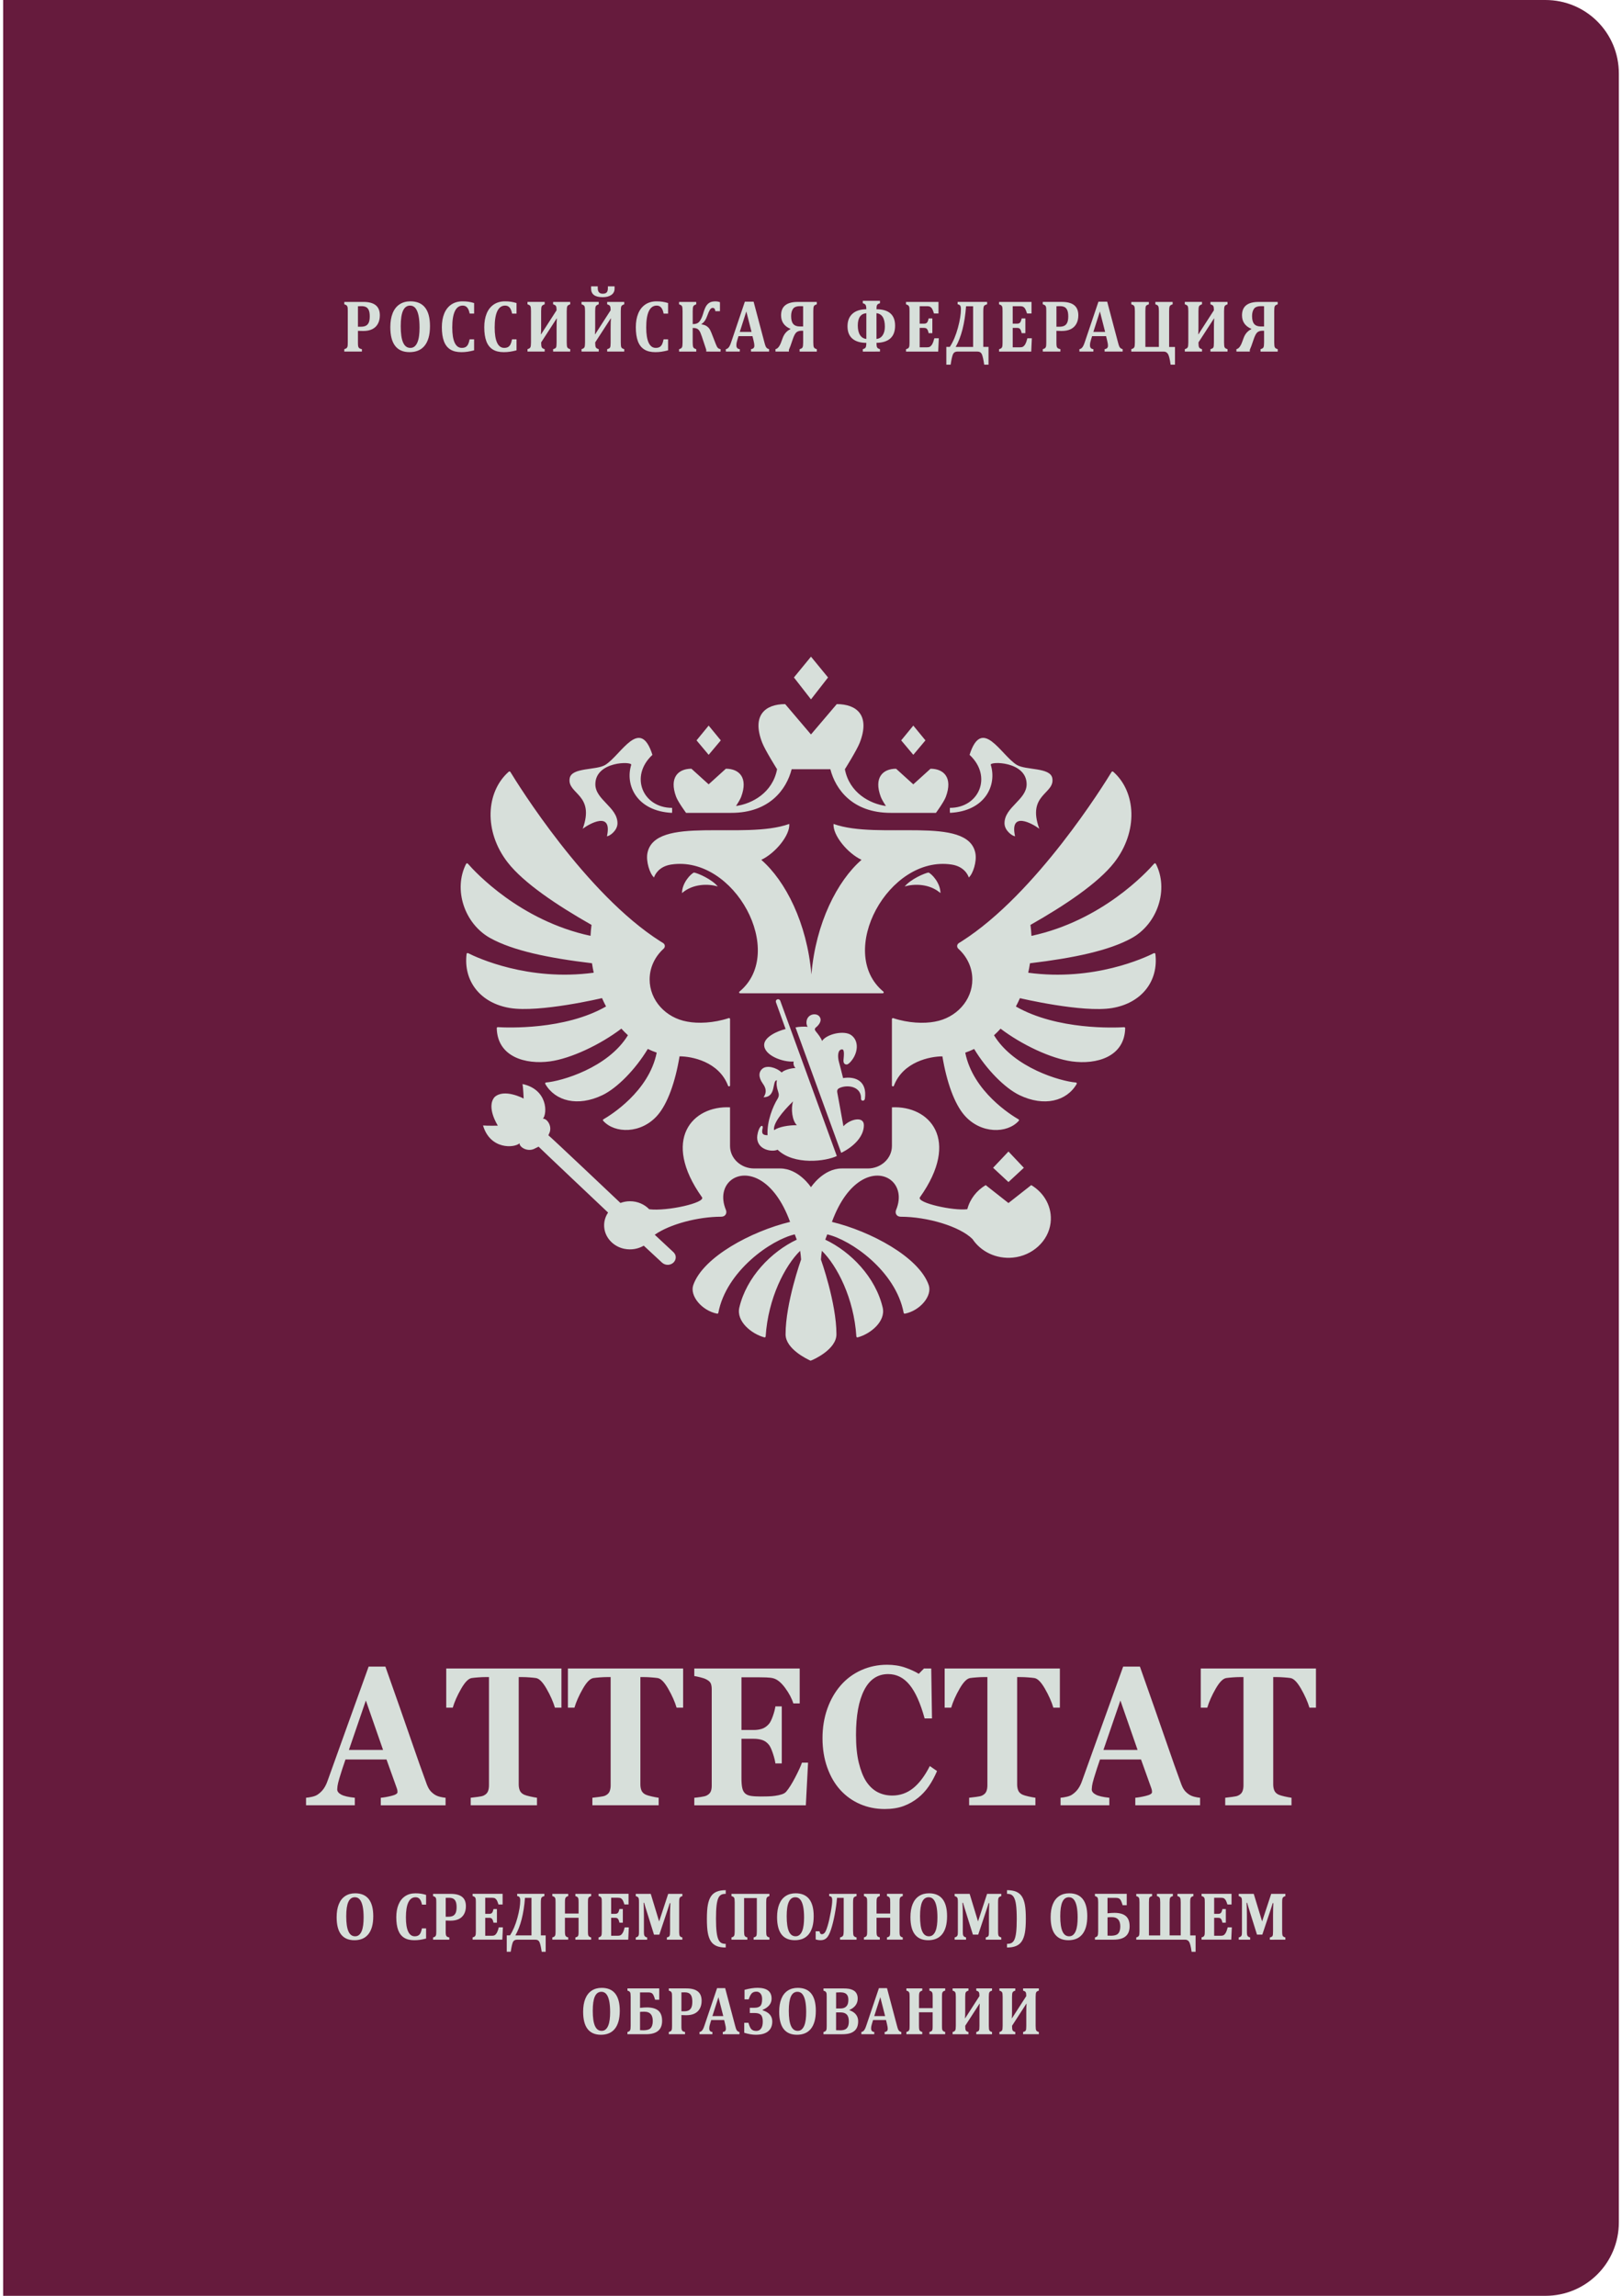 <?xml version="1.0" encoding="utf-8"?>
<svg version="1.1" xmlns="http://www.w3.org/2000/svg" xmlns:xlink="http://www.w3.org/1999/xlink" x="0px" y="0px" width="106px"
	 height="150px" viewBox="0 0 106 150" style="enable-background:new 0 0 106 150;" xml:space="preserve">
<path style="fill:#661B3D;" d="M0.205,0v12.003v125.994v6.001V150h6.002h6.001h87.585h1.2
	c2.66,0,4.801-2.142,4.801-4.802v-1.2V7.202V6.002V4.801
	C105.795,2.141,103.654,0,100.994,0h-1.2h-1.2H12.208H0.205z"/>
<path style="fill:#D7DFDA;" d="M38.081,54.148c0-0,0-0,0-0
	c-0,0-0,0-0,0.001L38.081,54.148z M38.081,54.148
	c0.416-0.316,1.956-1.199,1.584,0.49c0.161,0,0.688-0.359,0.688-0.849
	c0-1.052-1.446-1.533-1.446-2.547c0-1.513,2.418-1.507,2.344-1.269
	c-0.417,1.345,0.379,3.025,2.665,3.137c0.017-0.024,0.006-0.327,0.006-0.327
	c-1.916,0-2.794-2.063-1.285-3.464c-0.81-2.544-2.038,0-3.077,0.654
	c-0.585,0.369-2.203,0.149-2.33,0.877C37.048,51.89,38.907,51.876,38.081,54.148z
	 M44.835,53.109h2.957c2.486,0,3.605-1.526,3.943-2.85h2.53
	c0.338,1.323,1.456,2.85,3.943,2.85h2.957c0,0,0.517-0.702,0.647-1.049
	c0.467-1.251-0.13-1.834-1.001-1.834l-1.126,1.02l-1.125-1.02
	c-0.871,0-1.468,0.583-1.001,1.834c0.06,0.16,0.202,0.395,0.338,0.601
	c-1.049-0.144-2.389-0.863-2.683-2.402c0,0,0.775-1.232,0.97-1.73
	c0.699-1.793-0.194-2.525-1.5-2.525l-1.686,1.982l-1.686-1.982
	c-1.306,0-2.199,0.733-1.499,2.525c0.194,0.498,0.97,1.73,0.97,1.73
	c-0.294,1.539-1.634,2.257-2.683,2.402c0.136-0.207,0.278-0.442,0.337-0.602
	c0.466-1.251-0.129-1.834-1-1.834l-1.126,1.02l-1.126-1.02
	c-0.871,0-1.466,0.583-1,1.834C44.317,52.407,44.834,53.108,44.835,53.109z
	 M30.46,56.443c-0.849,1.667-0.112,3.906,1.572,4.844
	c1.479,0.823,3.8,1.307,6.655,1.648c0.031,0.207,0.069,0.413,0.113,0.618
	c-4.285,0.579-7.632-0.986-8.208-1.277c-0.043-0.022-0.094,0.005-0.1,0.05
	c-0.217,1.784,0.909,3.216,2.832,3.533c1.934,0.32,6.017-0.645,6.019-0.646
	c0.081,0.185,0.169,0.366,0.263,0.545c-2.702,1.551-6.494,1.387-7.07,1.352
	c-0.04-0.002-0.074,0.03-0.073,0.067c0.045,1.874,1.871,2.388,3.482,2.169
	c1.377-0.187,3.302-1.103,4.662-2.139c0.137,0.15,0.28,0.294,0.43,0.431
	c-1.301,2.132-4.355,3.008-5.35,3.087c-0.048,0.005-0.076,0.054-0.053,0.094
	c0.653,1.13,2.126,1.505,3.736,0.733c0.957-0.46,2.147-1.665,2.964-3.018
	c0.189,0.092,0.384,0.172,0.583,0.24c-0.507,2.548-3.039,4.102-3.482,4.357
	c-0.03,0.017-0.041,0.054-0.024,0.084c0.002,0.004,0.005,0.007,0.007,0.011
	c0.753,0.847,2.491,0.865,3.555-0.361c0.653-0.754,1.156-2.156,1.437-3.848
	c0.783,0,2.571,0.336,3.169,1.92c0.026,0.067,0.132,0.049,0.132-0.021v-4.336
	c0-0.044-0.047-0.074-0.091-0.059c-0.983,0.325-2.006,0.365-2.714,0.227
	c-1.396-0.247-2.451-1.386-2.451-2.755c0-0.787,0.351-1.497,0.912-2.007
	c0.12-0.107,0.104-0.289-0.035-0.374c-0.061-0.036-0.122-0.074-0.182-0.112
	c-4.875-3.099-9.316-10.275-9.795-11.063c-0.022-0.034-0.067-0.043-0.1-0.022
	c-0.003,0.002-0.005,0.004-0.008,0.006c-1.498,1.319-1.644,3.903-0.067,5.929
	c1.043,1.341,3.234,2.807,5.477,4.079c-0.032,0.237-0.053,0.476-0.065,0.715
	c-4.616-0.991-7.545-4.175-8.016-4.715C30.543,56.393,30.481,56.401,30.46,56.443z
	 M44.835,53.109l-0-0h-0L44.835,53.109z M60.479,48.373h-0
	l-0.793-0.966l-0.792,0.966l0.792,0.944L60.479,48.373z M60.677,57.007
	c-0.265,0.047-1.167,0.437-1.554,0.912c0.591-0.182,1.62-0.197,2.336,0.431
	C61.459,57.679,60.879,57.083,60.677,57.007z M56.269,71.784
	c-0.007,0.174,0.237,0.174,0.254-0.004c0.159-1.146-0.616-1.476-1.426-1.342
	c-0.101-0.394-0.183-0.739-0.277-1.08c-0.075-0.276-0.102-0.795,0.217-0.795
	c0.172,0,0.103,0.483,0.087,0.69c-0.014,0.182,0.051,0.293,0.199,0.298
	c0.092,0.004,0.208-0.114,0.276-0.192c0.464-0.525,0.572-1.337,0.028-1.729
	c-0.455-0.329-1.593-0.084-1.906,0.384c-0.047-0.177-0.273-0.468-0.381-0.595
	c-0.105-0.124-0.133-0.209,0.013-0.317c0.069-0.053,0.276-0.259,0.276-0.472
	c0-0.126-0.098-0.359-0.408-0.359c-0.245,0-0.517,0.17-0.517,0.548
	c0,0.084,0.021,0.174,0.075,0.271c-0.155-0.026-0.575-0.015-0.791,0.038
	l2.986,8.195c0.855-0.422,1.482-1.09,1.482-1.807
	c0-0.611-0.9-0.408-1.337,0.068c-0.141-0.775-0.266-1.49-0.402-2.203
	c-0.037-0.197,0.063-0.267,0.221-0.327v0.001
	C55.467,70.859,56.298,71.018,56.269,71.784z M44.571,58.35h0
	c0.717-0.628,1.746-0.613,2.336-0.431c-0.385-0.475-1.288-0.865-1.553-0.912
	C45.152,57.083,44.571,57.679,44.571,58.35z M45.52,48.373l0.792,0.944
	l0.793-0.944h-0l-0.793-0.966L45.52,48.373z M73.967,61.287
	c1.686-0.938,2.423-3.178,1.572-4.845c-0.022-0.042-0.083-0.05-0.114-0.014
	c-0.466,0.537-3.398,3.726-8.018,4.718c-0.012-0.239-0.034-0.478-0.065-0.716
	c2.244-1.272,4.434-2.738,5.477-4.079c1.576-2.027,1.431-4.612-0.069-5.93
	c-0.03-0.026-0.075-0.022-0.101,0.008c-0.002,0.002-0.004,0.005-0.006,0.008
	c-0.475,0.783-4.918,7.964-9.796,11.065c-0.06,0.038-0.12,0.075-0.18,0.112
	c-0.14,0.085-0.155,0.267-0.036,0.375c0.563,0.51,0.912,1.219,0.912,2.007
	c0,1.369-1.055,2.508-2.451,2.755c-0.709,0.137-1.732,0.097-2.715-0.228
	c-0.044-0.014-0.09,0.015-0.09,0.059v4.336c0,0.07,0.106,0.087,0.131,0.021
	c0.598-1.583,2.387-1.92,3.169-1.92c0.282,1.692,0.784,3.094,1.438,3.848
	c1.064,1.226,2.801,1.209,3.554,0.361c0.022-0.026,0.02-0.064-0.006-0.087
	c-0.003-0.003-0.007-0.006-0.011-0.008c-0.443-0.254-2.975-1.809-3.482-4.357
	c0.199-0.068,0.393-0.148,0.582-0.24c0.817,1.353,2.007,2.557,2.965,3.018
	c1.609,0.772,3.082,0.396,3.735-0.733c0.024-0.04-0.005-0.089-0.053-0.094
	c-0.995-0.079-4.049-0.955-5.35-3.087c0.15-0.137,0.294-0.28,0.43-0.431
	c1.361,1.036,3.285,1.952,4.662,2.139c1.612,0.219,3.438-0.295,3.482-2.169
	c0.001-0.037-0.033-0.068-0.073-0.066c-0.573,0.035-4.367,0.2-7.07-1.352
	c0.094-0.179,0.182-0.36,0.263-0.545c0,0,4.084,0.966,6.02,0.646
	c1.923-0.317,3.05-1.751,2.832-3.535c-0.006-0.044-0.058-0.071-0.099-0.05
	l-0-0c-0.571,0.289-3.92,1.858-8.209,1.277
	c0.044-0.205,0.082-0.411,0.113-0.618C70.168,62.594,72.488,62.109,73.967,61.287z
	 M48.326,64.787c-0.047,0.039-0.021,0.111,0.043,0.111h9.317
	c0.063,0,0.09-0.072,0.043-0.111c-3.108-2.569,0.334-8.924,4.458-8.301
	c0.816,0.124,1.074,0.676,1.124,0.845c0.277-0.234,0.533-1.046,0.433-1.579
	l-0-0.001c-0.471-2.518-6.323-0.849-9.271-1.919
	c-0.056,0.734,0.907,1.911,1.829,2.346c-1.576,1.368-2.991,4.124-3.276,7.49
	c-0.285-3.367-1.699-6.122-3.275-7.49c0.922-0.435,1.887-1.612,1.829-2.346
	c-2.947,1.07-8.8-0.599-9.272,1.919c-0.099,0.533,0.157,1.345,0.434,1.579
	c0.05-0.169,0.308-0.722,1.124-0.845C47.991,55.862,51.433,62.217,48.326,64.787z
	 M63.362,49.318c1.509,1.401,0.631,3.464-1.285,3.464c0,0-0.011,0.302,0.007,0.326
	c2.286-0.112,3.082-1.792,2.664-3.137c-0.074-0.238,2.344-0.244,2.344,1.269
	c0,1.014-1.446,1.494-1.446,2.547c0,0.49,0.527,0.849,0.689,0.849
	c-0.373-1.689,1.168-0.805,1.584-0.49c-0.827-2.272,1.034-2.258,0.851-3.3
	c-0.127-0.728-1.745-0.508-2.33-0.877C65.4,49.318,64.171,46.774,63.362,49.318z
	 M51.884,44.263l1.115,1.431l1.115-1.431h-0l-1.115-1.359L51.884,44.263z
	 M66.91,76.299l-0,0l0,0L66.91,76.299z M66.91,76.299
	l-1.005-1.064l-1.005,1.063l1.005,0.933L66.91,76.299z M49.839,73.718
	c-0.098,0.381,0.044,0.45,0.323,0.451c-0.058-0.912,0.369-1.921,0.644-2.36
	c0.11-0.176,0.11-0.306,0.046-0.489c-0.097-0.276-0.124-0.524-0.08-0.739
	c-0.334,0-0.02,1.107-0.872,1.107c0.229-0.329,0.153-0.609-0.051-0.892
	c-0.292-0.41-0.284-0.772-0.004-0.987c0.279-0.212,0.865-0.085,1.239,0.264
	c0.159-0.171,0.643-0.291,0.899-0.291c-0.11-0.128-0.15-0.269-0.115-0.426
	c-0.706,0.054-1.929-0.396-1.929-1.086c0-0.519,0.864-0.91,1.401-1.038
	l-0.628-1.743c-0.066-0.199,0.205-0.29,0.28-0.099l3.695,10.139
	c-0.703,0.347-2.802,0.623-3.87-0.411c-0.369,0.172-1.337,0.008-1.337-0.804
	c0-0.141,0.062-0.471,0.19-0.663C49.788,73.475,49.876,73.577,49.839,73.718z
	 M50.586,73.841c0.32-0.226,0.956-0.327,1.492-0.327
	c-0.308-0.279-0.406-1.087-0.249-1.556C51.09,72.677,50.509,73.423,50.586,73.841
	z M58.863,79.496c1.725,0,3.849,0.623,4.69,1.458
	c0.537,0.806,1.53,1.322,2.65,1.212c1.273-0.125,2.311-1.081,2.454-2.263
	c0.125-1.036-0.411-1.966-1.264-2.473l-1.489,1.171l-1.488-1.171
	c-0.594,0.354-1.03,0.915-1.2,1.573c-0.895,0.125-3.336-0.417-3.098-0.776
	c2.675-3.762,0.629-6.002-1.83-5.878v2.526c0,0.812-0.708,1.469-1.581,1.469
	h-1.698c-1.218,0-2.011,1.224-2.011,1.224s-0.793-1.224-2.011-1.224h-1.698
	c-0.873,0-1.58-0.658-1.58-1.469v-2.526c-2.459-0.125-4.506,2.115-1.831,5.877
	c0.235,0.356-2.273,0.926-3.45,0.782c-0.31-0.321-0.757-0.524-1.258-0.524
	c-0.213,0-0.424,0.038-0.624,0.112c0,0-4.624-4.378-4.708-4.421l0.038-0.088
	c0.264-0.493-0.139-1.029-0.394-0.992c0.296-0.355,0.31-1.91-1.333-2.269
	c0.048,0.312,0.073,0.95,0.073,0.95s-1.268-0.685-1.904-0.094
	c-0.559,0.662,0.217,1.863,0.217,1.863s-0.649,0.016-0.968-0.011
	c0.47,1.59,2.047,1.477,2.388,1.164c-0.022,0.253,0.548,0.613,1.031,0.324
	l0.212-0.103c0.037,0.05,4.541,4.305,4.541,4.305
	c-0.207,0.307-0.305,0.684-0.237,1.085c0.107,0.628,0.63,1.148,1.297,1.283
	c0.472,0.095,0.915,0.003,1.271-0.205l1.192,1.106
	c0.106,0.096,0.249,0.156,0.41,0.145c0.292-0.02,0.51-0.256,0.488-0.527
	c-0.009-0.122-0.072-0.227-0.158-0.307c-0.019-0.021-1.214-1.131-1.214-1.131
	c0.986-0.691,2.823-1.178,4.348-1.178c0.268,0,0.394-0.227,0.302-0.449
	c-0.691-1.661,0.794-2.865,2.331-1.885c0.67,0.427,1.351,1.268,1.864,2.672
	c-2.521,0.61-5.685,2.292-6.326,4.127c-0.247,0.709,0.568,1.675,1.557,1.869
	c0.036,0.008,0.072-0.015,0.08-0.051c0-0,0-0,0-0.001
	c0.517-2.74,3.463-4.782,4.996-5.128c0.077,0.206,0.052,0.14,0.129,0.345
	c-1.67,0.79-3.289,2.455-3.752,4.436c-0.212,0.907,0.799,1.724,1.634,1.948
	c0.042,0.011,0.083-0.018,0.086-0.058c0.159-2.504,1.264-4.631,2.255-5.598
	c0.027,0.189,0.047,0.379,0.061,0.57c0,0-1.014,2.826-1.014,4.888
	c0,0.959,1.426,1.629,1.636,1.723c0.263-0.094,1.688-0.763,1.688-1.723
	c0-2.062-1.014-4.888-1.014-4.888c0.014-0.191,0.034-0.381,0.062-0.57
	c0.99,0.968,2.096,3.094,2.254,5.598c0.003,0.037,0.037,0.065,0.074,0.061
	c0.004-0,0.008-0.001,0.011-0.002c0.836-0.224,1.846-1.041,1.635-1.948
	c-0.463-1.98-2.082-3.646-3.752-4.436c0.076-0.206,0.051-0.139,0.128-0.345
	c1.534,0.347,4.479,2.388,4.996,5.128c0.008,0.036,0.044,0.059,0.08,0.052
	c0.988-0.194,1.804-1.161,1.556-1.869c-0.639-1.835-3.804-3.517-6.325-4.127
	c0.514-1.404,1.195-2.245,1.865-2.672c1.535-0.98,3.021,0.224,2.33,1.885
	C58.47,79.27,58.595,79.496,58.863,79.496z M25.977,117.092
	c0-0.033-0.003-0.071-0.008-0.113c-0.005-0.042-0.021-0.099-0.047-0.17
	l-0.663-1.851h-2.682c-0.062,0.172-0.13,0.373-0.204,0.605
	c-0.075,0.231-0.139,0.436-0.193,0.617c-0.069,0.235-0.11,0.405-0.123,0.51
	c-0.013,0.105-0.019,0.178-0.019,0.22c0,0.135,0.088,0.249,0.265,0.343
	c0.177,0.095,0.471,0.163,0.884,0.205v0.491H20v-0.491
	c0.12-0.008,0.256-0.031,0.408-0.066s0.271-0.085,0.359-0.148
	c0.149-0.101,0.276-0.224,0.381-0.371c0.104-0.147,0.191-0.321,0.26-0.523
	c0.423-1.179,0.848-2.362,1.273-3.545c0.425-1.184,0.895-2.489,1.41-3.916
	h1.095c0.716,2.023,1.276,3.623,1.681,4.798
	c0.405,1.176,0.75,2.15,1.035,2.922c0.048,0.126,0.108,0.24,0.181,0.343
	c0.073,0.103,0.177,0.2,0.312,0.293c0.102,0.067,0.221,0.118,0.356,0.151
	c0.135,0.033,0.257,0.055,0.367,0.063v0.491h-4.233v-0.491
	c0.197-0.017,0.428-0.057,0.694-0.123
	C25.844,117.27,25.977,117.189,25.977,117.092z M25.034,114.334l-1.125-3.23
	l-1.108,3.23H25.034z M36.691,111.57v-2.556h-7.529v2.556h0.427
	c0.113-0.382,0.294-0.791,0.544-1.228c0.249-0.436,0.48-0.672,0.691-0.705
	c0.117-0.017,0.26-0.032,0.432-0.044c0.171-0.013,0.319-0.019,0.442-0.019
	h0.257v7.072c0,0.155-0.024,0.289-0.071,0.403
	c-0.048,0.113-0.142,0.203-0.285,0.27c-0.07,0.033-0.2,0.062-0.392,0.085
	s-0.341,0.041-0.446,0.054v0.491h4.331v-0.491
	c-0.124-0.017-0.275-0.045-0.452-0.085s-0.308-0.079-0.391-0.117
	c-0.139-0.067-0.232-0.158-0.279-0.274c-0.048-0.116-0.071-0.249-0.071-0.4
	v-7.008h0.257c0.124,0,0.271,0.006,0.442,0.019
	c0.171,0.012,0.315,0.027,0.432,0.044c0.211,0.033,0.442,0.269,0.691,0.705
	c0.25,0.436,0.431,0.846,0.544,1.228H36.691z M42.107,109.574
	c0.124,0,0.271,0.006,0.442,0.019c0.171,0.012,0.315,0.027,0.432,0.044
	c0.211,0.033,0.442,0.269,0.691,0.705c0.25,0.436,0.431,0.846,0.544,1.228
	h0.427v-2.556h-7.529v2.556h0.427c0.113-0.382,0.294-0.791,0.544-1.228
	c0.249-0.436,0.48-0.672,0.691-0.705c0.117-0.017,0.26-0.032,0.432-0.044
	c0.171-0.013,0.319-0.019,0.442-0.019h0.257v7.072
	c0,0.155-0.024,0.289-0.071,0.403c-0.048,0.113-0.142,0.203-0.285,0.27
	c-0.07,0.033-0.2,0.062-0.392,0.085s-0.341,0.041-0.446,0.054v0.491h4.331
	v-0.491c-0.124-0.017-0.275-0.045-0.452-0.085s-0.308-0.079-0.392-0.117
	c-0.138-0.067-0.232-0.158-0.279-0.274c-0.048-0.116-0.071-0.249-0.071-0.4
	v-7.008H42.107z M52.808,115.165h-0.4c-0.07,0.21-0.214,0.526-0.433,0.948
	c-0.219,0.422-0.416,0.735-0.591,0.941c-0.066,0.08-0.165,0.141-0.298,0.182
	c-0.133,0.042-0.276,0.074-0.43,0.095c-0.135,0.021-0.292,0.033-0.471,0.038
	c-0.179,0.004-0.332,0.007-0.46,0.007c-0.274,0-0.49-0.013-0.649-0.038
	c-0.159-0.025-0.284-0.077-0.375-0.157c-0.095-0.084-0.16-0.205-0.194-0.362
	c-0.034-0.158-0.052-0.371-0.052-0.64v-2.575h0.799
	c0.215,0,0.405,0.029,0.57,0.085c0.164,0.057,0.307,0.161,0.427,0.312
	c0.081,0.101,0.165,0.284,0.255,0.551s0.145,0.488,0.167,0.664h0.416v-3.728
	h-0.416c-0.026,0.181-0.081,0.393-0.167,0.636
	c-0.086,0.244-0.171,0.414-0.255,0.51c-0.135,0.156-0.285,0.26-0.449,0.315
	c-0.164,0.055-0.347,0.082-0.548,0.082h-0.799v-3.444h1.128
	c0.128,0,0.289,0.003,0.485,0.009c0.195,0.007,0.348,0.024,0.457,0.054
	c0.256,0.062,0.513,0.268,0.772,0.615c0.259,0.347,0.442,0.69,0.548,1.028
	h0.416v-2.279h-6.888v0.491c0.088,0.013,0.217,0.04,0.389,0.082
	s0.305,0.088,0.4,0.139c0.153,0.08,0.25,0.169,0.29,0.268
	c0.04,0.099,0.06,0.223,0.06,0.375v6.304c0,0.159-0.023,0.29-0.071,0.393
	c-0.048,0.103-0.141,0.188-0.279,0.255c-0.073,0.033-0.197,0.063-0.372,0.088
	s-0.314,0.042-0.416,0.05v0.491h7.288L52.808,115.165z M60.699,116.705
	c0.201-0.292,0.379-0.623,0.537-0.992l-0.471-0.327
	c-0.328,0.646-0.692,1.129-1.091,1.448c-0.399,0.319-0.854,0.479-1.365,0.479
	c-0.35,0-0.669-0.074-0.957-0.223c-0.288-0.15-0.538-0.384-0.749-0.704
	c-0.197-0.307-0.356-0.711-0.479-1.214c-0.123-0.503-0.183-1.109-0.183-1.82
	c0-1.257,0.178-2.234,0.536-2.93c0.357-0.696,0.878-1.044,1.564-1.044
	c0.551,0,1.017,0.234,1.4,0.701c0.383,0.467,0.711,1.199,0.984,2.196h0.482
	l-0.049-3.261h-0.476l-0.339,0.346c-0.245-0.151-0.544-0.287-0.898-0.41
	c-0.354-0.122-0.746-0.182-1.177-0.182c-0.595,0-1.154,0.117-1.676,0.35
	c-0.522,0.233-0.969,0.562-1.341,0.987c-0.379,0.433-0.675,0.945-0.884,1.535
	c-0.21,0.591-0.315,1.233-0.315,1.926c0,0.698,0.104,1.338,0.312,1.92
	c0.208,0.582,0.493,1.07,0.854,1.466c0.369,0.404,0.801,0.711,1.298,0.924
	s1.029,0.318,1.599,0.318c0.475,0,0.886-0.065,1.235-0.195
	c0.349-0.13,0.667-0.31,0.956-0.542
	C60.267,117.248,60.498,116.997,60.699,116.705z M69.264,111.57v-2.556h-7.529v2.556
	h0.427c0.113-0.382,0.294-0.791,0.544-1.228c0.249-0.436,0.48-0.672,0.691-0.705
	c0.117-0.017,0.26-0.032,0.431-0.044c0.171-0.013,0.319-0.019,0.442-0.019
	h0.257v7.072c0,0.155-0.023,0.289-0.071,0.403
	c-0.048,0.113-0.142,0.203-0.285,0.27c-0.07,0.033-0.2,0.062-0.391,0.085
	c-0.192,0.023-0.341,0.041-0.446,0.054v0.491h4.331v-0.491
	c-0.124-0.017-0.275-0.045-0.452-0.085c-0.177-0.04-0.308-0.079-0.391-0.117
	c-0.139-0.067-0.232-0.158-0.279-0.274c-0.048-0.116-0.071-0.249-0.071-0.4
	v-7.008h0.257c0.124,0,0.271,0.006,0.442,0.019
	c0.171,0.012,0.315,0.027,0.431,0.044c0.211,0.033,0.442,0.269,0.691,0.705
	c0.25,0.436,0.431,0.846,0.544,1.228H69.264z M78.059,117.395
	c0.135,0.033,0.257,0.055,0.367,0.063v0.491h-4.233v-0.491
	c0.197-0.017,0.428-0.057,0.694-0.123c0.266-0.065,0.399-0.146,0.399-0.243
	c0-0.033-0.003-0.071-0.008-0.113c-0.005-0.042-0.021-0.099-0.047-0.17
	l-0.663-1.851h-2.682c-0.062,0.172-0.13,0.373-0.204,0.605
	c-0.074,0.231-0.139,0.436-0.193,0.617c-0.069,0.235-0.11,0.405-0.123,0.51
	c-0.013,0.105-0.019,0.178-0.019,0.22c0,0.135,0.088,0.249,0.265,0.343
	c0.177,0.095,0.471,0.163,0.884,0.205v0.491h-3.187v-0.491
	c0.12-0.008,0.256-0.031,0.408-0.066s0.271-0.085,0.359-0.148
	c0.149-0.101,0.277-0.224,0.381-0.371c0.104-0.147,0.191-0.321,0.26-0.523
	c0.423-1.179,0.848-2.362,1.273-3.545s0.895-2.489,1.41-3.916h1.095
	c0.716,2.023,1.276,3.623,1.681,4.798c0.405,1.176,0.75,2.15,1.035,2.922
	c0.048,0.126,0.108,0.24,0.181,0.343c0.073,0.103,0.177,0.2,0.312,0.293
	C77.806,117.311,77.924,117.361,78.059,117.395z M74.343,114.334L73.219,111.104
	l-1.108,3.23H74.343z M78.471,109.014v2.556h0.427
	c0.113-0.382,0.294-0.791,0.544-1.228c0.249-0.436,0.48-0.672,0.691-0.705
	c0.117-0.017,0.26-0.032,0.431-0.044c0.171-0.013,0.319-0.019,0.442-0.019
	h0.257v7.072c0,0.155-0.023,0.289-0.071,0.403
	c-0.048,0.113-0.142,0.203-0.285,0.27c-0.07,0.033-0.2,0.062-0.391,0.085
	s-0.341,0.041-0.446,0.054v0.491h4.331v-0.491
	c-0.124-0.017-0.275-0.045-0.452-0.085c-0.177-0.04-0.308-0.079-0.392-0.117
	c-0.139-0.067-0.232-0.158-0.279-0.274c-0.048-0.116-0.071-0.249-0.071-0.4
	v-7.008h0.257c0.124,0,0.271,0.006,0.442,0.019
	c0.171,0.012,0.315,0.027,0.431,0.044c0.211,0.033,0.442,0.269,0.691,0.705
	c0.25,0.436,0.431,0.846,0.544,1.228H86v-2.556H78.471z M24.097,124.077
	c0.197,0.251,0.296,0.624,0.296,1.118c0,0.276-0.03,0.514-0.088,0.712
	c-0.059,0.198-0.142,0.361-0.25,0.488s-0.237,0.221-0.388,0.281
	c-0.151,0.06-0.319,0.09-0.505,0.09c-0.387,0-0.677-0.126-0.872-0.377
	S22,125.76,22,125.258c0-0.329,0.047-0.61,0.141-0.844
	c0.094-0.233,0.233-0.411,0.416-0.532c0.183-0.121,0.401-0.182,0.653-0.182
	C23.604,123.701,23.899,123.826,24.097,124.077z M23.763,125.285
	c0-0.291-0.02-0.535-0.062-0.732s-0.104-0.345-0.188-0.445
	c-0.083-0.1-0.19-0.15-0.321-0.15c-0.191,0-0.333,0.101-0.426,0.304
	c-0.093,0.202-0.139,0.515-0.139,0.938c0,0.442,0.048,0.771,0.143,0.986
	c0.095,0.216,0.241,0.324,0.438,0.324c0.102,0,0.188-0.03,0.258-0.091
	c0.071-0.061,0.129-0.145,0.173-0.254c0.044-0.109,0.076-0.238,0.095-0.387
	C23.753,125.627,23.763,125.463,23.763,125.285z M27.146,123.701
	c-0.262,0-0.487,0.064-0.675,0.191c-0.188,0.127-0.331,0.308-0.428,0.543
	c-0.097,0.235-0.145,0.511-0.145,0.828c0,0.339,0.041,0.62,0.123,0.841
	c0.082,0.222,0.21,0.387,0.383,0.497c0.173,0.11,0.397,0.165,0.67,0.165
	c0.129,0,0.253-0.009,0.374-0.026c0.12-0.018,0.252-0.046,0.397-0.083v-0.665
	H27.575c-0.026,0.13-0.058,0.231-0.094,0.303
	c-0.036,0.072-0.084,0.126-0.145,0.161c-0.061,0.036-0.139,0.054-0.235,0.054
	c-0.188,0-0.331-0.104-0.428-0.313c-0.098-0.208-0.146-0.515-0.146-0.92
	c0-0.436,0.053-0.765,0.16-0.986c0.107-0.222,0.264-0.332,0.472-0.332
	c0.11,0,0.2,0.039,0.268,0.117c0.069,0.078,0.118,0.2,0.15,0.365h0.268
	v-0.636c-0.117-0.037-0.229-0.063-0.337-0.079
	C27.4,123.709,27.279,123.701,27.146,123.701z M30.199,123.934
	c0.166,0.132,0.248,0.336,0.248,0.611c0,0.195-0.039,0.364-0.116,0.507
	c-0.078,0.143-0.19,0.252-0.338,0.326c-0.148,0.074-0.332,0.111-0.553,0.111
	c-0.128,0-0.232-0.003-0.314-0.009v0.702c0,0.097,0.003,0.165,0.01,0.205
	s0.018,0.072,0.032,0.097c0.015,0.024,0.037,0.044,0.065,0.06
	c0.029,0.016,0.072,0.03,0.131,0.042v0.145h-1.062v-0.145
	c0.048-0.015,0.087-0.03,0.115-0.047c0.029-0.017,0.049-0.04,0.063-0.07
	c0.014-0.03,0.023-0.068,0.027-0.114s0.006-0.104,0.006-0.174v-1.891
	c0-0.069-0.002-0.127-0.005-0.173c-0.003-0.047-0.012-0.085-0.026-0.114
	c-0.014-0.029-0.035-0.053-0.063-0.071c-0.029-0.018-0.067-0.035-0.117-0.049
	v-0.145h1.147C29.783,123.736,30.033,123.802,30.199,123.934z M29.839,124.605
	c0-0.152-0.019-0.273-0.056-0.363c-0.038-0.09-0.093-0.154-0.165-0.192
	s-0.165-0.057-0.278-0.057c-0.092,0-0.163,0.002-0.213,0.004v1.235h0.169
	c0.132,0,0.236-0.021,0.314-0.062c0.077-0.042,0.135-0.108,0.173-0.199
	C29.821,124.88,29.839,124.758,29.839,124.605z M32.529,126.147
	c-0.02,0.053-0.038,0.095-0.056,0.127c-0.018,0.032-0.038,0.062-0.061,0.09
	c-0.023,0.028-0.047,0.05-0.072,0.066c-0.025,0.016-0.053,0.027-0.085,0.034
	c-0.031,0.007-0.07,0.01-0.116,0.01H31.71v-1.172h0.261
	c0.062,0,0.108,0.009,0.139,0.029c0.031,0.019,0.058,0.051,0.08,0.095
	c0.022,0.044,0.043,0.109,0.061,0.194h0.223v-0.891h-0.223
	c-0.02,0.089-0.041,0.155-0.062,0.197c-0.022,0.042-0.049,0.073-0.082,0.091
	c-0.033,0.018-0.078,0.027-0.136,0.027H31.71v-1.053h0.431
	c0.101,0,0.173,0.014,0.215,0.043c0.042,0.029,0.078,0.067,0.109,0.116
	c0.03,0.049,0.067,0.143,0.111,0.282h0.27v-0.698h-1.959v0.145
	c0.05,0.015,0.089,0.031,0.117,0.049c0.028,0.018,0.049,0.042,0.063,0.071
	c0.014,0.029,0.023,0.067,0.026,0.114c0.003,0.047,0.005,0.105,0.005,0.173
	v1.891c0,0.07-0.002,0.128-0.006,0.174s-0.013,0.084-0.027,0.114
	c-0.014,0.03-0.035,0.053-0.063,0.07c-0.028,0.017-0.067,0.032-0.115,0.047
	v0.145h1.94l0.038-0.801h-0.27C32.571,126.022,32.549,126.094,32.529,126.147z
	 M35.345,126.45h0.316v1.071h-0.26c-0.044-0.3-0.091-0.506-0.139-0.62
	c-0.048-0.114-0.14-0.17-0.277-0.17H33.79c-0.13,0-0.22,0.05-0.268,0.151
	c-0.048,0.101-0.096,0.314-0.145,0.638h-0.26v-1.071h0.211
	c0.201-0.313,0.364-0.695,0.486-1.145c0.122-0.45,0.184-0.827,0.184-1.13
	c0-0.116-0.018-0.191-0.054-0.228c-0.035-0.037-0.084-0.059-0.146-0.066v-0.145
	h1.779v0.145c-0.092,0.025-0.154,0.058-0.185,0.098s-0.047,0.154-0.047,0.341
	V126.45z M34.733,123.997h-0.425c-0.08,1.046-0.29,1.863-0.627,2.453h1.052
	V123.997z M37.798,126.427c-0.009,0.04-0.025,0.071-0.048,0.093
	c-0.022,0.022-0.071,0.044-0.148,0.066v0.145h1.031v-0.145
	c-0.07-0.019-0.118-0.042-0.144-0.07c-0.026-0.028-0.044-0.063-0.053-0.104
	c-0.008-0.042-0.013-0.119-0.013-0.231v-1.889c0-0.079,0.002-0.138,0.005-0.175
	s0.01-0.072,0.022-0.103c0.011-0.031,0.03-0.056,0.056-0.076
	c0.026-0.02,0.069-0.038,0.127-0.056v-0.145h-1.031v0.145
	c0.071,0.022,0.12,0.047,0.145,0.073c0.026,0.027,0.043,0.062,0.052,0.105
	c0.008,0.043,0.013,0.12,0.013,0.231v0.733h-0.892v-0.733
	c0-0.112,0.005-0.19,0.016-0.234c0.01-0.043,0.029-0.078,0.054-0.104
	c0.025-0.026,0.073-0.05,0.143-0.072v-0.145h-1.037v0.145
	c0.05,0.015,0.089,0.031,0.117,0.049c0.028,0.018,0.049,0.042,0.063,0.071
	c0.014,0.029,0.023,0.067,0.026,0.114c0.003,0.047,0.005,0.105,0.005,0.173
	v1.891c0,0.07-0.002,0.128-0.006,0.174s-0.013,0.084-0.027,0.114
	c-0.014,0.03-0.035,0.053-0.063,0.07c-0.028,0.017-0.067,0.032-0.115,0.047
	v0.145h1.037v-0.145c-0.038-0.01-0.071-0.022-0.097-0.036
	c-0.026-0.014-0.047-0.03-0.062-0.049c-0.015-0.019-0.027-0.042-0.035-0.07
	c-0.008-0.028-0.013-0.064-0.016-0.107s-0.004-0.092-0.004-0.143v-0.88h0.892
	v0.88C37.812,126.304,37.807,126.387,37.798,126.427z M39.321,126.354
	c-0.004,0.046-0.013,0.084-0.027,0.114c-0.014,0.03-0.035,0.053-0.063,0.07
	c-0.028,0.017-0.067,0.032-0.115,0.047v0.145h1.94l0.038-0.801h-0.27
	c-0.024,0.092-0.046,0.165-0.065,0.217c-0.02,0.053-0.038,0.095-0.057,0.127
	c-0.018,0.032-0.038,0.062-0.061,0.09c-0.023,0.028-0.047,0.05-0.072,0.066
	c-0.025,0.016-0.053,0.027-0.085,0.034c-0.031,0.007-0.07,0.01-0.116,0.01
	h-0.428v-1.172h0.26c0.062,0,0.108,0.009,0.139,0.029
	c0.031,0.019,0.058,0.051,0.08,0.095c0.022,0.044,0.043,0.109,0.061,0.194
	h0.223v-0.891h-0.223c-0.02,0.089-0.041,0.155-0.062,0.197
	c-0.022,0.042-0.049,0.073-0.082,0.091c-0.033,0.018-0.078,0.027-0.136,0.027
	h-0.26v-1.053h0.431c0.101,0,0.173,0.014,0.215,0.043
	c0.042,0.029,0.078,0.067,0.109,0.116c0.03,0.049,0.067,0.143,0.111,0.282
	h0.27v-0.698h-1.959v0.145c0.05,0.015,0.089,0.031,0.117,0.049
	c0.028,0.018,0.049,0.042,0.063,0.071c0.014,0.029,0.022,0.067,0.026,0.114
	c0.003,0.047,0.005,0.105,0.005,0.173v1.891
	C39.327,126.25,39.324,126.308,39.321,126.354z M43.789,125.103v1.075
	c0,0.099-0.003,0.171-0.009,0.214c-0.006,0.043-0.015,0.075-0.027,0.097
	c-0.013,0.021-0.03,0.038-0.053,0.052c-0.022,0.013-0.062,0.029-0.12,0.046
	v0.145h1.013v-0.145c-0.075-0.022-0.125-0.047-0.149-0.073
	c-0.025-0.027-0.041-0.066-0.048-0.118c-0.008-0.052-0.012-0.122-0.012-0.212
	v-1.898c0-0.11,0.005-0.186,0.015-0.229s0.027-0.077,0.052-0.103
	c0.025-0.026,0.072-0.049,0.143-0.071v-0.145H43.667l-0.592,1.801l-0.547-1.801
	h-0.981v0.145c0.073,0.024,0.123,0.048,0.148,0.075
	c0.025,0.026,0.042,0.06,0.05,0.101c0.008,0.041,0.013,0.117,0.013,0.228
	v1.898c0,0.07-0.002,0.128-0.005,0.173s-0.012,0.083-0.027,0.112
	c-0.014,0.029-0.036,0.053-0.064,0.07c-0.028,0.018-0.066,0.033-0.115,0.048
	v0.145h0.746v-0.145c-0.069-0.019-0.117-0.042-0.144-0.07
	c-0.028-0.028-0.046-0.063-0.055-0.105c-0.009-0.042-0.014-0.118-0.014-0.226
	v-1.009c0-0.329-0.007-0.614-0.02-0.856h0.036
	c0.025,0.099,0.054,0.2,0.087,0.301l0.557,1.779h0.348l0.529-1.584
	c0.048-0.145,0.082-0.245,0.099-0.302c0.018-0.057,0.035-0.114,0.05-0.172
	h0.042c-0.004,0.067-0.008,0.182-0.012,0.342S43.789,124.984,43.789,125.103z
	 M46.953,123.993c0.043-0.088,0.099-0.151,0.166-0.191
	c0.072-0.044,0.175-0.066,0.308-0.066v-0.241c-0.24,0-0.438,0.034-0.595,0.101
	c-0.156,0.067-0.28,0.169-0.371,0.307c-0.091,0.138-0.158,0.32-0.201,0.546
	s-0.064,0.536-0.064,0.928c0,0.379,0.02,0.68,0.06,0.902
	c0.04,0.222,0.104,0.404,0.193,0.544c0.088,0.14,0.211,0.246,0.369,0.316
	s0.361,0.105,0.608,0.105v-0.241c-0.126,0-0.226-0.022-0.298-0.066
	c-0.068-0.042-0.125-0.108-0.169-0.197c-0.058-0.114-0.1-0.282-0.127-0.503
	c-0.027-0.222-0.041-0.513-0.041-0.874c0-0.366,0.013-0.658,0.039-0.876
	C46.857,124.266,46.898,124.102,46.953,123.993z M50.107,123.994
	c0.024-0.048,0.082-0.085,0.174-0.113v-0.145h-2.478v0.145
	c0.093,0.028,0.152,0.065,0.175,0.112c0.024,0.047,0.036,0.145,0.036,0.296
	v1.891c0,0.148-0.013,0.246-0.038,0.295c-0.025,0.049-0.083,0.086-0.173,0.111
	v0.145h1.037v-0.145c-0.094-0.025-0.152-0.062-0.177-0.113
	c-0.024-0.05-0.036-0.148-0.036-0.293v-2.168h0.833v2.168
	c0,0.16-0.011,0.261-0.033,0.304c-0.023,0.043-0.081,0.077-0.176,0.102v0.145
	h1.031v-0.145c-0.094-0.025-0.152-0.062-0.175-0.111
	c-0.023-0.049-0.035-0.148-0.035-0.295v-1.889
	C50.071,124.14,50.083,124.041,50.107,123.994z M51.074,126.388
	c-0.194-0.252-0.291-0.628-0.291-1.13c0-0.329,0.047-0.61,0.141-0.844
	c0.094-0.233,0.233-0.411,0.416-0.532c0.183-0.121,0.401-0.182,0.653-0.182
	c0.394,0,0.689,0.126,0.887,0.376c0.197,0.251,0.296,0.624,0.296,1.118
	c0,0.276-0.03,0.514-0.088,0.712c-0.059,0.198-0.142,0.361-0.25,0.488
	s-0.237,0.221-0.388,0.281c-0.151,0.06-0.319,0.09-0.505,0.09
	C51.559,126.766,51.268,126.64,51.074,126.388z M51.411,125.199
	c0,0.442,0.048,0.771,0.143,0.986c0.095,0.216,0.241,0.324,0.438,0.324
	c0.101,0,0.188-0.03,0.258-0.091c0.071-0.061,0.129-0.145,0.173-0.254
	c0.044-0.109,0.076-0.238,0.095-0.387c0.019-0.149,0.029-0.313,0.029-0.491
	c0-0.291-0.02-0.535-0.062-0.732s-0.104-0.345-0.188-0.445
	c-0.083-0.1-0.19-0.15-0.321-0.15c-0.191,0-0.333,0.101-0.426,0.304
	C51.457,124.464,51.411,124.776,51.411,125.199z M54.303,126.078
	c0.09-0.267,0.172-0.596,0.246-0.986c0.074-0.391,0.125-0.755,0.151-1.095
	h0.437v2.148c0,0.151-0.012,0.255-0.036,0.312
	c-0.024,0.057-0.092,0.1-0.203,0.129v0.145h1.08v-0.145
	c-0.097-0.026-0.16-0.063-0.188-0.11c-0.027-0.047-0.041-0.157-0.041-0.331
	v-1.825c0-0.184,0.015-0.297,0.044-0.338c0.03-0.041,0.091-0.075,0.184-0.101
	v-0.145h-1.789v0.145c0.073,0.01,0.125,0.034,0.155,0.071
	s0.044,0.11,0.044,0.218c0,0.158-0.031,0.411-0.095,0.76
	c-0.063,0.349-0.13,0.645-0.203,0.888c-0.072,0.244-0.138,0.397-0.196,0.461
	c-0.058,0.064-0.119,0.095-0.184,0.095c-0.081,0-0.132-0.064-0.15-0.193h-0.253
	v0.531c0.099,0.035,0.208,0.053,0.328,0.053c0.155,0,0.283-0.048,0.383-0.144
	C54.119,126.526,54.214,126.345,54.303,126.078z M57.966,123.881
	c0.071,0.022,0.12,0.047,0.145,0.073c0.026,0.027,0.043,0.062,0.052,0.105
	c0.008,0.043,0.013,0.12,0.013,0.231v0.733h-0.892v-0.733
	c0-0.112,0.005-0.19,0.016-0.234c0.01-0.043,0.029-0.078,0.054-0.104
	c0.025-0.026,0.073-0.05,0.143-0.072v-0.145h-1.037v0.145
	c0.05,0.015,0.089,0.031,0.117,0.049c0.028,0.018,0.049,0.042,0.063,0.071
	c0.014,0.029,0.022,0.067,0.026,0.114c0.003,0.047,0.005,0.105,0.005,0.173
	v1.891c0,0.07-0.002,0.128-0.006,0.174s-0.013,0.084-0.027,0.114
	c-0.014,0.03-0.035,0.053-0.063,0.07c-0.028,0.017-0.067,0.032-0.115,0.047
	v0.145h1.037v-0.145c-0.038-0.01-0.071-0.022-0.097-0.036
	c-0.026-0.014-0.047-0.03-0.062-0.049c-0.015-0.019-0.027-0.042-0.035-0.07
	c-0.008-0.028-0.013-0.064-0.016-0.107c-0.003-0.044-0.004-0.092-0.004-0.143
	v-0.88h0.892v0.88c0,0.125-0.004,0.207-0.014,0.247
	c-0.009,0.04-0.025,0.071-0.048,0.093c-0.022,0.022-0.071,0.044-0.148,0.066
	v0.145h1.031v-0.145c-0.07-0.019-0.118-0.042-0.144-0.07
	c-0.026-0.028-0.044-0.063-0.053-0.104c-0.008-0.042-0.013-0.119-0.013-0.231
	v-1.889c0-0.079,0.002-0.138,0.005-0.175s0.01-0.072,0.022-0.103
	c0.011-0.031,0.03-0.056,0.056-0.076c0.026-0.02,0.069-0.038,0.127-0.056
	v-0.145h-1.031V123.881z M61.596,124.077c0.197,0.251,0.296,0.624,0.296,1.118
	c0,0.276-0.03,0.514-0.088,0.712c-0.059,0.198-0.142,0.361-0.25,0.488
	c-0.108,0.127-0.237,0.221-0.388,0.281c-0.151,0.06-0.319,0.09-0.505,0.09
	c-0.387,0-0.677-0.126-0.872-0.377s-0.291-0.628-0.291-1.13
	c0-0.329,0.047-0.61,0.141-0.844c0.094-0.233,0.233-0.411,0.416-0.532
	c0.183-0.121,0.401-0.182,0.653-0.182
	C61.103,123.701,61.399,123.826,61.596,124.077z M61.262,125.285
	c0-0.291-0.02-0.535-0.062-0.732s-0.104-0.345-0.188-0.445
	c-0.083-0.1-0.19-0.15-0.321-0.15c-0.191,0-0.333,0.101-0.426,0.304
	s-0.139,0.515-0.139,0.938c0,0.442,0.048,0.771,0.143,0.986
	c0.095,0.216,0.241,0.324,0.438,0.324c0.101,0,0.188-0.03,0.258-0.091
	c0.071-0.061,0.129-0.145,0.173-0.254c0.044-0.109,0.076-0.238,0.095-0.387
	C61.253,125.627,61.262,125.463,61.262,125.285z M62.593,126.355
	c-0.003,0.046-0.012,0.083-0.027,0.112c-0.014,0.029-0.036,0.053-0.064,0.07
	c-0.028,0.018-0.066,0.033-0.115,0.048v0.145h0.746v-0.145
	c-0.069-0.019-0.117-0.042-0.144-0.07c-0.028-0.028-0.046-0.063-0.055-0.105
	c-0.009-0.042-0.014-0.118-0.014-0.226v-1.009c0-0.329-0.007-0.614-0.02-0.856
	h0.036c0.025,0.099,0.054,0.2,0.087,0.301l0.557,1.779h0.348l0.529-1.584
	c0.048-0.145,0.082-0.245,0.099-0.302c0.018-0.057,0.035-0.114,0.05-0.172
	h0.042c-0.004,0.067-0.008,0.182-0.012,0.342s-0.006,0.301-0.006,0.419v1.075
	c0,0.099-0.003,0.171-0.009,0.214s-0.015,0.075-0.027,0.097
	c-0.013,0.021-0.03,0.038-0.053,0.052c-0.022,0.013-0.063,0.029-0.12,0.046
	v0.145h1.013v-0.145c-0.075-0.022-0.125-0.047-0.149-0.073
	c-0.025-0.027-0.041-0.066-0.048-0.118c-0.008-0.052-0.012-0.122-0.012-0.212
	v-1.898c0-0.11,0.005-0.186,0.015-0.229s0.027-0.077,0.052-0.103
	c0.025-0.026,0.072-0.049,0.143-0.071v-0.145H64.507l-0.592,1.801l-0.547-1.801
	h-0.981v0.145c0.073,0.024,0.123,0.048,0.148,0.075
	c0.025,0.026,0.042,0.06,0.05,0.101c0.008,0.041,0.013,0.117,0.013,0.228
	v1.898C62.598,126.252,62.596,126.31,62.593,126.355z M66.284,126.746
	c-0.043,0.088-0.099,0.151-0.166,0.191c-0.072,0.044-0.175,0.066-0.308,0.066
	v0.241c0.24,0,0.438-0.033,0.594-0.101c0.157-0.067,0.281-0.169,0.371-0.307
	c0.091-0.138,0.158-0.32,0.201-0.546c0.043-0.227,0.064-0.536,0.064-0.928
	c0-0.383-0.021-0.686-0.061-0.909s-0.106-0.404-0.195-0.543
	c-0.089-0.139-0.212-0.243-0.371-0.312c-0.159-0.069-0.36-0.103-0.603-0.103
	v0.241c0.11,0,0.199,0.016,0.264,0.048c0.078,0.038,0.14,0.1,0.188,0.186
	c0.063,0.111,0.109,0.273,0.138,0.485c0.03,0.23,0.046,0.537,0.046,0.921
	c0,0.366-0.013,0.658-0.039,0.876C66.38,126.472,66.34,126.636,66.284,126.746z
	 M70.759,124.077c0.197,0.251,0.296,0.624,0.296,1.118
	c0,0.276-0.03,0.514-0.088,0.712c-0.059,0.198-0.142,0.361-0.25,0.488
	c-0.108,0.127-0.237,0.221-0.388,0.281c-0.151,0.06-0.319,0.09-0.505,0.09
	c-0.387,0-0.677-0.126-0.872-0.377s-0.291-0.628-0.291-1.13
	c0-0.329,0.047-0.61,0.141-0.844c0.094-0.233,0.233-0.411,0.416-0.532
	c0.183-0.121,0.401-0.182,0.653-0.182
	C70.266,123.701,70.562,123.826,70.759,124.077z M70.425,125.285
	c0-0.291-0.02-0.535-0.062-0.732s-0.104-0.345-0.188-0.445
	c-0.083-0.1-0.19-0.15-0.321-0.15c-0.191,0-0.333,0.101-0.426,0.304
	s-0.139,0.515-0.139,0.938c0,0.442,0.048,0.771,0.143,0.986
	c0.095,0.216,0.241,0.324,0.438,0.324c0.101,0,0.188-0.03,0.258-0.091
	c0.071-0.061,0.129-0.145,0.173-0.254c0.044-0.109,0.076-0.238,0.095-0.387
	C70.416,125.627,70.425,125.463,70.425,125.285z M73.576,125.19
	c0.164,0.14,0.246,0.364,0.246,0.669c0,0.581-0.35,0.871-1.05,0.871h-1.216
	v-0.145c0.091-0.025,0.149-0.062,0.173-0.111
	c0.025-0.049,0.038-0.148,0.038-0.295v-1.891c0-0.151-0.012-0.25-0.036-0.296
	c-0.024-0.047-0.082-0.084-0.176-0.112v-0.145h2.079v0.742h-0.27
	c-0.059-0.205-0.117-0.336-0.173-0.393c-0.056-0.057-0.143-0.086-0.262-0.086
	h-0.551v1.009c0.179-0.019,0.331-0.029,0.456-0.029
	C73.166,124.98,73.412,125.05,73.576,125.19z M73.212,125.868
	c0-0.405-0.18-0.608-0.539-0.608h-0.069c-0.092,0-0.167,0.004-0.225,0.013v1.193
	c0.342,0.025,0.567-0.014,0.673-0.115
	C73.159,126.251,73.212,126.089,73.212,125.868z M77.779,124.289
	c0-0.148,0.013-0.246,0.037-0.295c0.025-0.049,0.083-0.086,0.174-0.111v-0.145
	h-1.043v0.145c0.094,0.025,0.152,0.062,0.177,0.113
	c0.025,0.05,0.037,0.148,0.037,0.293v2.163h-0.727v-2.163
	c0-0.149,0.012-0.248,0.037-0.296c0.024-0.048,0.083-0.085,0.177-0.11v-0.145
	h-1.04v0.145c0.093,0.025,0.152,0.062,0.177,0.113
	c0.024,0.05,0.037,0.148,0.037,0.293v2.165h-0.737v-2.163
	c0-0.16,0.011-0.26,0.032-0.304c0.022-0.043,0.08-0.077,0.173-0.102v-0.145
	h-1.033v0.145c0.092,0.025,0.15,0.061,0.174,0.11
	c0.024,0.048,0.036,0.147,0.036,0.296v1.885c0,0.149-0.012,0.248-0.036,0.296
	c-0.024,0.048-0.082,0.086-0.174,0.114v0.145h3.199
	c0.112,0,0.198,0.049,0.258,0.146c0.06,0.097,0.113,0.313,0.159,0.646h0.261
	v-1.068h-0.353V124.289z M80.165,126.147c-0.02,0.053-0.038,0.095-0.056,0.127
	c-0.018,0.032-0.038,0.062-0.061,0.09c-0.023,0.028-0.047,0.05-0.072,0.066
	c-0.025,0.016-0.053,0.027-0.085,0.034c-0.031,0.007-0.07,0.01-0.116,0.01
	h-0.428v-1.172h0.26c0.062,0,0.108,0.009,0.139,0.029
	c0.031,0.019,0.058,0.051,0.08,0.095c0.022,0.044,0.043,0.109,0.061,0.194
	h0.223v-0.891h-0.223c-0.02,0.089-0.041,0.155-0.062,0.197
	c-0.022,0.042-0.049,0.073-0.082,0.091c-0.033,0.018-0.078,0.027-0.136,0.027
	h-0.26v-1.053h0.431c0.101,0,0.173,0.014,0.215,0.043
	c0.042,0.029,0.078,0.067,0.109,0.116c0.03,0.049,0.067,0.143,0.111,0.282
	h0.27v-0.698h-1.959v0.145c0.05,0.015,0.089,0.031,0.117,0.049
	c0.028,0.018,0.049,0.042,0.063,0.071c0.014,0.029,0.023,0.067,0.026,0.114
	c0.003,0.047,0.005,0.105,0.005,0.173v1.891c0,0.07-0.002,0.128-0.006,0.174
	c-0.004,0.046-0.013,0.084-0.027,0.114c-0.014,0.03-0.035,0.053-0.063,0.07
	c-0.028,0.017-0.067,0.032-0.115,0.047v0.145h1.94l0.038-0.801h-0.27
	C80.206,126.022,80.185,126.094,80.165,126.147z M82.481,125.537l-0.547-1.801h-0.981
	v0.145c0.073,0.024,0.123,0.048,0.148,0.075
	c0.025,0.026,0.042,0.06,0.05,0.101c0.008,0.041,0.013,0.117,0.013,0.228
	v1.898c0,0.07-0.002,0.128-0.005,0.173s-0.012,0.083-0.027,0.112
	c-0.014,0.029-0.036,0.053-0.064,0.07c-0.028,0.018-0.066,0.033-0.115,0.048
	v0.145h0.746v-0.145c-0.069-0.019-0.117-0.042-0.144-0.07
	c-0.028-0.028-0.046-0.063-0.055-0.105c-0.009-0.042-0.014-0.118-0.014-0.226
	v-1.009c0-0.329-0.007-0.614-0.02-0.856h0.036
	c0.025,0.099,0.054,0.2,0.087,0.301l0.557,1.779h0.348l0.529-1.584
	c0.048-0.145,0.082-0.245,0.099-0.302c0.018-0.057,0.035-0.114,0.05-0.172
	h0.042c-0.004,0.067-0.008,0.182-0.012,0.342s-0.006,0.301-0.006,0.419v1.075
	c0,0.099-0.003,0.171-0.009,0.214c-0.006,0.043-0.015,0.075-0.027,0.097
	c-0.013,0.021-0.03,0.038-0.053,0.052c-0.022,0.013-0.063,0.029-0.12,0.046
	v0.145H84v-0.145c-0.075-0.022-0.125-0.047-0.149-0.073
	c-0.025-0.027-0.041-0.066-0.048-0.118c-0.008-0.052-0.012-0.122-0.012-0.212
	v-1.898c0-0.11,0.005-0.186,0.015-0.229s0.027-0.077,0.052-0.103
	c0.025-0.026,0.072-0.049,0.143-0.071v-0.145h-0.926L82.481,125.537z
	 M40.207,130.255c0.197,0.251,0.296,0.624,0.296,1.118
	c0,0.276-0.03,0.514-0.088,0.712c-0.059,0.198-0.142,0.361-0.25,0.488
	c-0.108,0.127-0.237,0.221-0.388,0.281c-0.151,0.06-0.319,0.09-0.505,0.09
	c-0.387,0-0.677-0.126-0.872-0.377c-0.194-0.252-0.291-0.628-0.291-1.13
	c0-0.329,0.047-0.61,0.141-0.844c0.094-0.233,0.233-0.411,0.416-0.532
	c0.183-0.121,0.401-0.182,0.653-0.182
	C39.714,129.879,40.01,130.004,40.207,130.255z M39.873,131.463
	c0-0.291-0.02-0.535-0.062-0.732s-0.104-0.345-0.188-0.445
	c-0.083-0.1-0.19-0.15-0.321-0.15c-0.191,0-0.333,0.102-0.426,0.304
	c-0.093,0.202-0.139,0.515-0.139,0.938c0,0.442,0.048,0.771,0.143,0.986
	c0.095,0.216,0.241,0.324,0.438,0.324c0.102,0,0.188-0.03,0.258-0.091
	c0.071-0.061,0.129-0.145,0.173-0.255c0.044-0.109,0.076-0.238,0.095-0.387
	C39.864,131.805,39.873,131.641,39.873,131.463z M43.024,131.368
	c0.164,0.14,0.246,0.364,0.246,0.669c0,0.581-0.35,0.871-1.05,0.871h-1.216
	v-0.145c0.09-0.025,0.149-0.062,0.173-0.111
	c0.025-0.049,0.038-0.148,0.038-0.295v-1.891c0-0.151-0.012-0.25-0.036-0.296
	c-0.024-0.047-0.082-0.084-0.175-0.112v-0.145h2.079v0.742h-0.27
	c-0.059-0.205-0.117-0.336-0.173-0.393c-0.056-0.057-0.143-0.086-0.262-0.086
	h-0.551v1.009c0.179-0.019,0.331-0.029,0.456-0.029
	C42.613,131.158,42.86,131.228,43.024,131.368z M42.66,132.046
	c0-0.405-0.18-0.608-0.539-0.608h-0.069c-0.092,0-0.167,0.004-0.225,0.013v1.193
	c0.342,0.025,0.567-0.014,0.673-0.115C42.607,132.429,42.66,132.267,42.66,132.046
	z M45.736,131.23c-0.078,0.143-0.19,0.252-0.338,0.326
	c-0.148,0.074-0.332,0.111-0.553,0.111c-0.128,0-0.232-0.003-0.314-0.009v0.702
	c0,0.096,0.003,0.165,0.01,0.205s0.018,0.072,0.032,0.096
	c0.015,0.024,0.037,0.044,0.065,0.06c0.029,0.016,0.072,0.03,0.131,0.042
	v0.145H43.708v-0.145c0.048-0.015,0.087-0.03,0.115-0.047
	c0.029-0.017,0.049-0.04,0.063-0.07c0.014-0.03,0.023-0.068,0.027-0.114
	c0.004-0.046,0.006-0.104,0.006-0.174v-1.891c0-0.069-0.002-0.127-0.005-0.173
	s-0.012-0.085-0.026-0.114c-0.014-0.029-0.035-0.053-0.063-0.071
	c-0.029-0.018-0.067-0.035-0.117-0.049v-0.145h1.147
	c0.333,0,0.582,0.066,0.749,0.199c0.166,0.132,0.248,0.336,0.248,0.611
	C45.852,130.918,45.813,131.087,45.736,131.23z M45.244,130.783
	c0-0.152-0.019-0.273-0.056-0.363c-0.038-0.09-0.093-0.154-0.165-0.192
	s-0.165-0.057-0.278-0.057c-0.092,0-0.163,0.002-0.213,0.004v1.235h0.169
	c0.132,0,0.236-0.021,0.314-0.063c0.077-0.042,0.135-0.108,0.173-0.198
	C45.225,131.058,45.244,130.936,45.244,130.783z M48.193,132.701
	c0.032,0.029,0.076,0.049,0.132,0.063v0.145h-1.09v-0.145
	c0.069-0.009,0.119-0.03,0.152-0.064s0.049-0.081,0.049-0.143
	c0-0.046-0.004-0.096-0.014-0.151c-0.009-0.055-0.024-0.126-0.046-0.211
	l-0.053-0.215H46.481l-0.065,0.208c-0.018,0.059-0.033,0.115-0.046,0.17
	c-0.012,0.055-0.018,0.113-0.018,0.174c0,0.143,0.069,0.22,0.205,0.23v0.145
	h-0.843v-0.145c0.049-0.006,0.092-0.025,0.128-0.057s0.071-0.076,0.101-0.132
	c0.03-0.055,0.062-0.135,0.096-0.239l0.823-2.437h0.528l0.652,2.457
	c0.029,0.11,0.053,0.188,0.073,0.234C48.136,132.635,48.161,132.673,48.193,132.701z
	 M47.267,131.724l-0.316-1.235l-0.395,1.235H47.267z M49.84,131.344v-0.029
	c0.389-0.167,0.585-0.412,0.585-0.735c0-0.469-0.309-0.704-0.926-0.704
	c-0.241,0-0.522,0.044-0.843,0.132v0.621h0.273
	c0.062-0.19,0.129-0.321,0.201-0.394c0.072-0.072,0.174-0.109,0.306-0.109
	c0.108,0,0.196,0.042,0.266,0.126c0.069,0.084,0.104,0.203,0.104,0.357
	c0,0.228-0.041,0.38-0.123,0.456s-0.205,0.114-0.368,0.114h-0.314v0.344h0.328
	c0.183,0,0.315,0.041,0.397,0.123c0.081,0.082,0.122,0.229,0.122,0.441
	c0,0.197-0.037,0.348-0.112,0.451c-0.074,0.103-0.178,0.155-0.313,0.155
	c-0.133,0-0.236-0.035-0.31-0.103c-0.074-0.069-0.141-0.212-0.202-0.43h-0.274
	v0.654c0.279,0.086,0.53,0.129,0.754,0.129c0.358,0,0.628-0.075,0.808-0.225
	s0.271-0.363,0.271-0.64C50.469,131.722,50.26,131.477,49.84,131.344z
	 M53.019,130.255c0.197,0.251,0.296,0.624,0.296,1.118
	c0,0.276-0.03,0.514-0.088,0.712c-0.059,0.198-0.142,0.361-0.25,0.488
	c-0.108,0.127-0.237,0.221-0.388,0.281c-0.151,0.06-0.319,0.09-0.505,0.09
	c-0.387,0-0.677-0.126-0.872-0.377c-0.194-0.252-0.291-0.628-0.291-1.13
	c0-0.329,0.047-0.61,0.141-0.844s0.233-0.411,0.416-0.532
	c0.183-0.121,0.401-0.182,0.653-0.182
	C52.526,129.879,52.822,130.004,53.019,130.255z M52.685,131.463
	c0-0.291-0.02-0.535-0.062-0.732c-0.042-0.197-0.104-0.345-0.188-0.445
	c-0.083-0.1-0.19-0.15-0.321-0.15c-0.191,0-0.333,0.102-0.426,0.304
	c-0.093,0.202-0.139,0.515-0.139,0.938c0,0.442,0.048,0.771,0.143,0.986
	c0.095,0.216,0.241,0.324,0.438,0.324c0.101,0,0.188-0.03,0.258-0.091
	c0.071-0.061,0.129-0.145,0.173-0.255c0.044-0.109,0.076-0.238,0.095-0.387
	C52.676,131.805,52.685,131.641,52.685,131.463z M55.937,131.62
	c0.096,0.122,0.145,0.269,0.145,0.44c0,0.146-0.022,0.274-0.066,0.382
	c-0.044,0.108-0.111,0.197-0.201,0.267c-0.091,0.07-0.196,0.12-0.318,0.152
	s-0.277,0.048-0.465,0.048h-1.216v-0.145c0.048-0.015,0.087-0.03,0.115-0.047
	c0.029-0.017,0.049-0.04,0.063-0.07c0.014-0.03,0.023-0.068,0.027-0.114
	c0.004-0.046,0.006-0.104,0.006-0.174v-1.891c0-0.069-0.002-0.127-0.005-0.173
	s-0.012-0.085-0.026-0.114c-0.014-0.029-0.035-0.053-0.063-0.071
	c-0.029-0.018-0.067-0.035-0.117-0.049v-0.145h1.293
	c0.147,0,0.268,0.008,0.361,0.024c0.124,0.022,0.232,0.06,0.322,0.114
	c0.082,0.048,0.145,0.117,0.191,0.206c0.046,0.089,0.069,0.195,0.069,0.318
	c0,0.331-0.179,0.579-0.537,0.744v0.02
	C55.7,131.404,55.84,131.497,55.937,131.62z M54.639,131.226h0.263
	c0.132,0,0.235-0.021,0.31-0.064s0.132-0.103,0.171-0.181
	s0.058-0.186,0.058-0.324c0-0.121-0.021-0.218-0.063-0.289
	s-0.102-0.122-0.179-0.152c-0.078-0.031-0.174-0.046-0.291-0.046
	c-0.092,0-0.182,0.004-0.268,0.011V131.226z M55.472,132.068
	c0-0.105-0.012-0.196-0.036-0.271c-0.024-0.075-0.059-0.136-0.106-0.182
	c-0.048-0.046-0.104-0.08-0.17-0.101c-0.066-0.021-0.148-0.032-0.247-0.032
	h-0.274v1.163c0.077,0.004,0.167,0.007,0.268,0.007
	c0.125,0,0.228-0.017,0.309-0.052c0.081-0.035,0.144-0.094,0.189-0.18
	C55.449,132.335,55.472,132.217,55.472,132.068z M58.77,132.701
	c0.032,0.029,0.076,0.049,0.132,0.063v0.145h-1.09v-0.145
	c0.069-0.009,0.119-0.03,0.152-0.064s0.049-0.081,0.049-0.143
	c0-0.046-0.004-0.096-0.014-0.151c-0.009-0.055-0.024-0.126-0.045-0.211
	l-0.053-0.215h-0.843l-0.065,0.208c-0.018,0.059-0.033,0.115-0.046,0.17
	c-0.012,0.055-0.018,0.113-0.018,0.174c0,0.143,0.069,0.22,0.205,0.23v0.145
	h-0.843v-0.145c0.049-0.006,0.092-0.025,0.128-0.057s0.071-0.076,0.101-0.132
	c0.03-0.055,0.062-0.135,0.096-0.239l0.823-2.437h0.528l0.652,2.457
	c0.029,0.11,0.053,0.188,0.073,0.234C58.713,132.635,58.739,132.673,58.77,132.701
	z M57.844,131.724l-0.316-1.235l-0.395,1.235H57.844z M60.741,130.059
	c0.071,0.022,0.12,0.047,0.145,0.073c0.026,0.027,0.043,0.062,0.052,0.105
	c0.008,0.043,0.013,0.12,0.013,0.231v0.733h-0.892v-0.733
	c0-0.112,0.005-0.19,0.016-0.234c0.01-0.043,0.029-0.078,0.054-0.104
	c0.025-0.026,0.073-0.05,0.143-0.072v-0.145H59.234v0.145
	c0.05,0.015,0.089,0.031,0.117,0.049c0.028,0.018,0.049,0.042,0.063,0.071
	c0.014,0.029,0.022,0.067,0.026,0.114s0.005,0.105,0.005,0.173v1.891
	c0,0.07-0.002,0.128-0.006,0.174c-0.004,0.046-0.013,0.084-0.027,0.114
	c-0.014,0.03-0.035,0.053-0.063,0.07c-0.028,0.017-0.067,0.032-0.115,0.047
	v0.145h1.037v-0.145c-0.038-0.01-0.071-0.023-0.097-0.036
	c-0.026-0.014-0.047-0.03-0.062-0.049c-0.015-0.019-0.027-0.042-0.035-0.07
	c-0.008-0.028-0.013-0.064-0.016-0.108s-0.004-0.092-0.004-0.143v-0.88h0.892
	v0.88c0,0.125-0.004,0.207-0.014,0.247s-0.025,0.071-0.048,0.093
	c-0.022,0.022-0.071,0.044-0.148,0.066v0.145h1.031v-0.145
	c-0.07-0.019-0.118-0.042-0.144-0.07c-0.026-0.028-0.044-0.062-0.053-0.104
	c-0.008-0.042-0.013-0.119-0.013-0.231v-1.889c0-0.079,0.002-0.138,0.005-0.176
	s0.01-0.072,0.022-0.103c0.011-0.031,0.03-0.056,0.056-0.076
	c0.026-0.02,0.069-0.038,0.127-0.056v-0.145h-1.031V130.059z M63.799,130.059
	c0.092,0.026,0.15,0.062,0.174,0.106c0.024,0.044,0.036,0.128,0.036,0.251
	l-0.934,1.45h-0.012c0.009-0.105,0.014-0.25,0.014-0.432v-0.965
	c0-0.148,0.012-0.246,0.036-0.294c0.025-0.048,0.083-0.087,0.177-0.116v-0.145
	h-1.037v0.145c0.093,0.028,0.152,0.065,0.175,0.112
	c0.024,0.047,0.036,0.145,0.036,0.296v1.891c0,0.148-0.013,0.246-0.038,0.295
	c-0.025,0.049-0.083,0.086-0.173,0.111v0.145h1.037v-0.145
	c-0.094-0.025-0.152-0.063-0.177-0.113c-0.024-0.05-0.036-0.148-0.036-0.293
	l0.938-1.448h0.012c-0.012,0.134-0.018,0.331-0.018,0.59v0.858
	c0,0.16-0.011,0.26-0.033,0.304c-0.022,0.043-0.081,0.077-0.176,0.102v0.145
	h1.031v-0.145c-0.094-0.025-0.152-0.062-0.175-0.111
	c-0.023-0.049-0.035-0.148-0.035-0.295v-1.889c0-0.151,0.012-0.25,0.036-0.297
	c0.024-0.048,0.082-0.085,0.174-0.113v-0.145h-1.031V130.059z M66.858,130.059
	c0.092,0.026,0.15,0.062,0.174,0.106c0.024,0.044,0.036,0.128,0.036,0.251
	l-0.934,1.45h-0.011c0.009-0.105,0.014-0.25,0.014-0.432v-0.965
	c0-0.148,0.012-0.246,0.036-0.294c0.025-0.048,0.083-0.087,0.177-0.116v-0.145
	H65.313v0.145c0.093,0.028,0.152,0.065,0.176,0.112
	c0.024,0.047,0.036,0.145,0.036,0.296v1.891c0,0.148-0.013,0.246-0.038,0.295
	c-0.025,0.049-0.083,0.086-0.173,0.111v0.145h1.037v-0.145
	c-0.094-0.025-0.152-0.063-0.177-0.113c-0.024-0.05-0.036-0.148-0.036-0.293
	l0.938-1.448h0.011c-0.011,0.134-0.018,0.331-0.018,0.59v0.858
	c0,0.16-0.011,0.26-0.033,0.304c-0.023,0.043-0.081,0.077-0.176,0.102v0.145
	h1.031v-0.145c-0.094-0.025-0.152-0.062-0.175-0.111
	c-0.023-0.049-0.035-0.148-0.035-0.295v-1.889c0-0.151,0.012-0.25,0.036-0.297
	c0.024-0.048,0.082-0.085,0.174-0.113v-0.145h-1.031V130.059z M23.651,22.97H22.5
	v-0.157c0.053-0.016,0.094-0.033,0.125-0.051
	c0.031-0.018,0.054-0.044,0.068-0.076c0.015-0.032,0.025-0.074,0.029-0.124
	c0.004-0.05,0.006-0.113,0.006-0.189v-2.048c0-0.074-0.002-0.137-0.005-0.188
	c-0.003-0.051-0.013-0.092-0.028-0.124s-0.037-0.058-0.068-0.077
	C22.597,19.917,22.554,19.899,22.5,19.883v-0.157h1.243
	c0.361,0,0.631,0.072,0.81,0.215c0.18,0.144,0.27,0.364,0.27,0.662
	c0,0.211-0.042,0.394-0.126,0.549c-0.084,0.155-0.206,0.273-0.366,0.353
	c-0.159,0.08-0.359,0.12-0.599,0.12c-0.138,0-0.252-0.003-0.34-0.009v0.76
	c0,0.104,0.004,0.178,0.011,0.222c0.007,0.044,0.019,0.078,0.035,0.105
	c0.017,0.026,0.04,0.048,0.071,0.065c0.03,0.017,0.078,0.032,0.142,0.045
	V22.97z M23.392,21.347h0.184c0.143,0,0.256-0.022,0.34-0.068
	c0.084-0.045,0.146-0.117,0.187-0.215c0.041-0.098,0.061-0.231,0.061-0.397
	c0-0.165-0.02-0.296-0.061-0.394c-0.041-0.097-0.1-0.167-0.178-0.208
	c-0.079-0.041-0.179-0.062-0.302-0.062c-0.099,0-0.177,0.002-0.231,0.005V21.347z
	 M25.824,22.599c-0.211-0.272-0.316-0.68-0.316-1.224
	c0-0.356,0.051-0.661,0.153-0.914c0.102-0.253,0.252-0.445,0.45-0.576
	c0.198-0.132,0.434-0.197,0.708-0.197c0.427,0,0.746,0.136,0.961,0.408
	c0.214,0.272,0.32,0.675,0.32,1.21c0,0.299-0.031,0.556-0.095,0.771
	c-0.063,0.215-0.154,0.391-0.271,0.529c-0.117,0.138-0.257,0.239-0.42,0.304
	c-0.163,0.065-0.346,0.097-0.547,0.097C26.349,23.008,26.034,22.872,25.824,22.599z
	 M26.188,21.312c0,0.478,0.051,0.834,0.155,1.068s0.261,0.351,0.474,0.351
	c0.11,0,0.203-0.033,0.28-0.099c0.077-0.065,0.14-0.158,0.187-0.276
	c0.048-0.118,0.082-0.258,0.103-0.419c0.021-0.162,0.031-0.339,0.031-0.532
	c0-0.315-0.022-0.579-0.067-0.792c-0.045-0.213-0.113-0.374-0.203-0.483
	s-0.206-0.163-0.347-0.163c-0.207,0-0.361,0.11-0.461,0.329
	C26.239,20.515,26.188,20.854,26.188,21.312z M29.424,22.83
	c0.187,0.119,0.429,0.178,0.726,0.178c0.14,0,0.274-0.009,0.404-0.029
	c0.13-0.019,0.273-0.049,0.429-0.09v-0.72H30.691
	c-0.029,0.141-0.062,0.25-0.101,0.328c-0.039,0.078-0.092,0.136-0.157,0.175
	c-0.066,0.039-0.15,0.058-0.255,0.058c-0.203,0-0.358-0.113-0.464-0.339
	c-0.105-0.226-0.158-0.558-0.158-0.997c0-0.472,0.058-0.828,0.173-1.068
	c0.116-0.24,0.286-0.36,0.511-0.36c0.12,0,0.217,0.042,0.291,0.127
	c0.074,0.085,0.128,0.217,0.162,0.396h0.291v-0.689
	c-0.127-0.039-0.249-0.068-0.366-0.085c-0.117-0.018-0.247-0.026-0.391-0.026
	c-0.283,0-0.527,0.069-0.731,0.206c-0.204,0.138-0.358,0.334-0.463,0.588
	c-0.105,0.254-0.157,0.554-0.157,0.897c0,0.367,0.045,0.671,0.134,0.911
	C29.098,22.532,29.237,22.711,29.424,22.83z M32.197,22.83
	c0.187,0.119,0.429,0.178,0.726,0.178c0.14,0,0.275-0.009,0.404-0.029
	c0.13-0.019,0.273-0.049,0.429-0.09v-0.72h-0.293
	c-0.029,0.141-0.062,0.25-0.101,0.328c-0.039,0.078-0.092,0.136-0.157,0.175
	c-0.066,0.039-0.15,0.058-0.255,0.058c-0.203,0-0.358-0.113-0.464-0.339
	c-0.105-0.226-0.158-0.558-0.158-0.997c0-0.472,0.058-0.828,0.173-1.068
	c0.116-0.24,0.286-0.36,0.511-0.36c0.12,0,0.217,0.042,0.291,0.127
	c0.074,0.085,0.128,0.217,0.162,0.396h0.291v-0.689
	c-0.127-0.039-0.249-0.068-0.366-0.085c-0.117-0.018-0.247-0.026-0.391-0.026
	c-0.283,0-0.527,0.069-0.731,0.206c-0.203,0.138-0.358,0.334-0.463,0.588
	c-0.105,0.254-0.157,0.554-0.157,0.897c0,0.367,0.045,0.671,0.134,0.911
	C31.871,22.532,32.01,22.711,32.197,22.83z M35.595,22.813
	c-0.101-0.027-0.165-0.068-0.191-0.122c-0.026-0.055-0.04-0.16-0.04-0.318
	l1.016-1.568h0.013c-0.013,0.146-0.019,0.359-0.019,0.64v0.929
	c0,0.173-0.012,0.282-0.036,0.329c-0.025,0.046-0.088,0.083-0.191,0.111v0.157
	h1.117v-0.157c-0.101-0.027-0.164-0.067-0.19-0.12
	c-0.025-0.053-0.037-0.16-0.037-0.32v-2.046c0-0.163,0.013-0.271,0.039-0.322
	s0.088-0.092,0.188-0.122v-0.157h-1.117v0.157
	c0.1,0.029,0.163,0.067,0.188,0.115c0.026,0.049,0.039,0.139,0.039,0.272
	l-1.012,1.571h-0.013c0.01-0.114,0.015-0.27,0.015-0.468v-1.046
	c0-0.16,0.013-0.266,0.04-0.319c0.026-0.052,0.09-0.094,0.191-0.126v-0.157
	h-1.123v0.157c0.101,0.03,0.165,0.07,0.191,0.121
	c0.026,0.051,0.038,0.158,0.038,0.321v2.048c0,0.16-0.013,0.267-0.04,0.32
	c-0.027,0.053-0.09,0.093-0.188,0.12v0.157h1.123V22.813z M39.386,19.417
	c0.237,0,0.425-0.049,0.567-0.148c0.141-0.099,0.211-0.238,0.211-0.415v-0.145
	h-0.438v0.124c0,0.12-0.025,0.21-0.075,0.268
	c-0.05,0.059-0.136,0.088-0.261,0.088c-0.217,0-0.325-0.119-0.325-0.356v-0.124
	h-0.436v0.145C38.629,19.23,38.881,19.417,39.386,19.417z M39.127,22.813
	c-0.101-0.027-0.165-0.068-0.191-0.122c-0.026-0.055-0.04-0.16-0.04-0.318
	l1.016-1.568h0.013c-0.013,0.146-0.019,0.359-0.019,0.64v0.929
	c0,0.173-0.012,0.282-0.036,0.329c-0.025,0.046-0.088,0.083-0.191,0.111v0.157
	h1.117v-0.157c-0.101-0.027-0.164-0.067-0.19-0.12
	c-0.025-0.053-0.037-0.16-0.037-0.32v-2.046c0-0.163,0.013-0.271,0.039-0.322
	c0.026-0.051,0.088-0.092,0.188-0.122v-0.157h-1.117v0.157
	c0.1,0.029,0.163,0.067,0.188,0.115c0.026,0.049,0.039,0.139,0.039,0.272
	l-1.012,1.571h-0.013c0.01-0.114,0.015-0.27,0.015-0.468v-1.046
	c0-0.16,0.013-0.266,0.04-0.319c0.026-0.052,0.09-0.094,0.191-0.126v-0.157
	h-1.123v0.157c0.101,0.03,0.165,0.07,0.191,0.121
	c0.026,0.051,0.038,0.158,0.038,0.321v2.048c0,0.16-0.013,0.267-0.04,0.32
	c-0.027,0.053-0.09,0.093-0.188,0.12v0.157h1.123V22.813z M42.101,22.83
	c0.187,0.119,0.429,0.178,0.726,0.178c0.14,0,0.274-0.009,0.404-0.029
	c0.13-0.019,0.273-0.049,0.429-0.09v-0.72h-0.293
	c-0.029,0.141-0.062,0.25-0.101,0.328c-0.039,0.078-0.092,0.136-0.157,0.175
	c-0.066,0.039-0.15,0.058-0.255,0.058c-0.203,0-0.358-0.113-0.464-0.339
	c-0.105-0.226-0.158-0.558-0.158-0.997c0-0.472,0.058-0.828,0.173-1.068
	c0.116-0.24,0.286-0.36,0.511-0.36c0.12,0,0.217,0.042,0.291,0.127
	c0.074,0.085,0.128,0.217,0.162,0.396h0.291v-0.689
	c-0.127-0.039-0.249-0.068-0.366-0.085c-0.117-0.018-0.247-0.026-0.391-0.026
	c-0.283,0-0.527,0.069-0.731,0.206c-0.204,0.138-0.358,0.334-0.463,0.588
	c-0.105,0.254-0.157,0.554-0.157,0.897c0,0.367,0.045,0.671,0.134,0.911
	C41.775,22.532,41.913,22.711,42.101,22.83z M45.499,22.813
	c-0.101-0.027-0.165-0.068-0.191-0.122c-0.026-0.055-0.04-0.16-0.04-0.318
	v-0.943h0.043c0.128,0,0.226,0.026,0.295,0.077
	c0.068,0.051,0.126,0.133,0.173,0.245c0.047,0.112,0.12,0.322,0.219,0.631
	c0.084,0.262,0.136,0.418,0.156,0.469v0.119H47.09v-0.157
	c-0.101-0.016-0.174-0.062-0.219-0.136c-0.045-0.074-0.126-0.271-0.245-0.589
	c-0.1-0.266-0.173-0.444-0.221-0.534c-0.047-0.09-0.116-0.168-0.205-0.234
	c-0.089-0.065-0.208-0.108-0.356-0.127v-0.024
	c0.163-0.1,0.29-0.284,0.381-0.551c0.057-0.161,0.111-0.286,0.164-0.373
	c0.052-0.087,0.115-0.13,0.189-0.13c0.098,0,0.155,0.072,0.171,0.216h0.301
	v-0.587c-0.088-0.036-0.191-0.054-0.307-0.054c-0.151,0-0.274,0.027-0.368,0.081
	c-0.094,0.054-0.172,0.133-0.234,0.235c-0.062,0.103-0.13,0.279-0.204,0.528
	c-0.062,0.202-0.138,0.359-0.228,0.471s-0.222,0.168-0.394,0.168h-0.045v-0.846
	c0-0.16,0.013-0.266,0.041-0.319c0.027-0.052,0.091-0.093,0.19-0.124v-0.157
	h-1.123v0.157c0.101,0.03,0.165,0.07,0.191,0.121
	c0.026,0.051,0.038,0.158,0.038,0.321v2.048c0,0.16-0.013,0.267-0.04,0.32
	c-0.027,0.053-0.09,0.093-0.188,0.12v0.157h1.123V22.813z M48.347,22.97h-0.914
	v-0.157c0.053-0.007,0.099-0.027,0.139-0.062
	c0.04-0.035,0.076-0.082,0.109-0.143c0.033-0.06,0.068-0.146,0.105-0.259
	l0.892-2.64h0.571l0.706,2.661c0.031,0.119,0.058,0.203,0.079,0.253
	c0.021,0.05,0.049,0.09,0.083,0.121c0.034,0.031,0.082,0.054,0.143,0.068v0.157
	h-1.18v-0.157c0.074-0.01,0.129-0.033,0.164-0.069
	c0.036-0.036,0.054-0.088,0.054-0.154c0-0.049-0.005-0.104-0.015-0.164
	c-0.01-0.06-0.026-0.136-0.049-0.228l-0.058-0.233h-0.914l-0.07,0.226
	c-0.02,0.063-0.036,0.125-0.049,0.184c-0.013,0.06-0.019,0.122-0.019,0.189
	c0,0.155,0.074,0.239,0.223,0.25V22.97z M48.345,21.687h0.77L48.773,20.349
	L48.345,21.687z M51.554,22.97h-0.875v-0.157c0.144-0.026,0.267-0.178,0.37-0.456
	l0.105-0.283c0.098-0.266,0.264-0.455,0.499-0.566v-0.023
	c-0.405-0.174-0.608-0.469-0.608-0.884c0-0.583,0.362-0.874,1.086-0.874h1.247
	v0.157c-0.102,0.03-0.166,0.071-0.191,0.122
	c-0.025,0.051-0.037,0.158-0.037,0.32v2.048c0,0.16,0.013,0.267,0.04,0.32
	c0.026,0.053,0.089,0.093,0.189,0.12v0.157h-1.123v-0.157
	c0.101-0.027,0.165-0.067,0.192-0.12c0.026-0.053,0.039-0.16,0.039-0.32
	v-0.765h-0.102c-0.145,0-0.259,0.036-0.342,0.108
	c-0.083,0.072-0.167,0.238-0.252,0.498c-0.105,0.319-0.183,0.531-0.235,0.637
	V22.97z M51.701,20.651c0,0.239,0.047,0.412,0.141,0.519
	c0.094,0.107,0.238,0.16,0.432,0.16h0.211v-1.322l-0.111-0.005
	c-0.271-0.011-0.451,0.043-0.54,0.162C51.745,20.285,51.701,20.446,51.701,20.651z
	 M55.706,22.127c-0.213-0.181-0.32-0.45-0.32-0.807
	c0-0.351,0.106-0.624,0.318-0.817c0.212-0.193,0.516-0.293,0.912-0.299
	c-0.002-0.147-0.019-0.244-0.053-0.289c-0.034-0.045-0.093-0.08-0.178-0.103
	v-0.157h1.123v0.157c-0.098,0.027-0.161,0.065-0.188,0.114
	c-0.027,0.049-0.041,0.141-0.041,0.278c0.811,0.006,1.217,0.365,1.217,1.074
	c0,0.73-0.406,1.104-1.217,1.122c0,0.148,0.014,0.247,0.041,0.297
	c0.027,0.051,0.09,0.089,0.188,0.117v0.157H56.385v-0.157
	c0.091-0.024,0.152-0.06,0.183-0.107c0.03-0.048,0.046-0.15,0.048-0.306
	C56.223,22.4,55.919,22.309,55.706,22.127z M57.279,22.145
	c0.173-0.016,0.307-0.096,0.403-0.24c0.097-0.144,0.145-0.331,0.145-0.561
	c0-0.545-0.183-0.839-0.548-0.882V22.145z M56.058,21.269
	c0,0.263,0.049,0.47,0.146,0.622c0.098,0.152,0.235,0.237,0.412,0.254v-1.682
	C56.244,20.497,56.058,20.765,56.058,21.269z M61.353,22.103h-0.293
	c-0.026,0.099-0.049,0.178-0.07,0.235c-0.022,0.057-0.042,0.103-0.061,0.138
	c-0.02,0.035-0.041,0.067-0.067,0.097c-0.025,0.03-0.051,0.054-0.078,0.072
	c-0.027,0.017-0.058,0.03-0.092,0.037c-0.034,0.007-0.077,0.011-0.126,0.011
	h-0.464v-1.269h0.282c0.067,0,0.117,0.011,0.151,0.031
	c0.034,0.021,0.062,0.055,0.087,0.103c0.024,0.049,0.046,0.119,0.066,0.211
	h0.242v-0.965h-0.242c-0.021,0.097-0.044,0.168-0.067,0.214
	c-0.023,0.046-0.053,0.079-0.089,0.099c-0.036,0.02-0.085,0.03-0.148,0.03
	h-0.282v-1.141h0.466c0.11,0,0.187,0.016,0.233,0.046s0.085,0.073,0.117,0.126
	c0.033,0.053,0.073,0.155,0.12,0.305h0.293v-0.755h-2.122v0.157
	c0.054,0.016,0.097,0.034,0.128,0.054c0.031,0.02,0.053,0.045,0.068,0.077
	c0.015,0.032,0.025,0.073,0.028,0.124c0.003,0.051,0.005,0.113,0.005,0.188
	v2.048c0,0.076-0.002,0.139-0.006,0.189c-0.004,0.05-0.014,0.091-0.029,0.124
	c-0.015,0.032-0.037,0.058-0.068,0.076c-0.031,0.018-0.072,0.035-0.125,0.051
	v0.157h2.102L61.353,22.103z M62.126,23.825h-0.282v-1.16h0.229
	c0.218-0.339,0.394-0.753,0.526-1.24c0.133-0.488,0.199-0.896,0.199-1.224
	c0-0.125-0.02-0.207-0.058-0.247c-0.038-0.04-0.091-0.064-0.158-0.072v-0.157
	h1.927v0.157c-0.1,0.027-0.167,0.062-0.2,0.106
	c-0.034,0.044-0.05,0.167-0.05,0.37v2.307h0.342v1.16h-0.282
	c-0.048-0.325-0.098-0.548-0.15-0.672c-0.053-0.122-0.153-0.184-0.301-0.184
	h-1.294c-0.141,0-0.238,0.055-0.29,0.164
	C62.231,23.243,62.178,23.474,62.126,23.825z M62.455,22.666h1.139v-2.657h-0.46
	C63.048,21.142,62.821,22.027,62.455,22.666z M67.433,22.103h-0.293
	c-0.026,0.099-0.049,0.178-0.07,0.235c-0.022,0.057-0.042,0.103-0.061,0.138
	c-0.02,0.035-0.041,0.067-0.067,0.097c-0.025,0.03-0.051,0.054-0.078,0.072
	c-0.027,0.017-0.058,0.03-0.092,0.037c-0.034,0.007-0.077,0.011-0.126,0.011
	h-0.464v-1.269h0.282c0.067,0,0.117,0.011,0.151,0.031
	c0.034,0.021,0.062,0.055,0.087,0.103c0.024,0.049,0.046,0.119,0.066,0.211
	h0.242v-0.965h-0.242c-0.021,0.097-0.044,0.168-0.067,0.214
	c-0.023,0.046-0.053,0.079-0.089,0.099c-0.036,0.02-0.085,0.03-0.148,0.03
	h-0.282v-1.141h0.466c0.11,0,0.187,0.016,0.233,0.046
	c0.046,0.031,0.085,0.073,0.117,0.126c0.033,0.053,0.073,0.155,0.12,0.305
	h0.293v-0.755h-2.122v0.157c0.054,0.016,0.097,0.034,0.128,0.054
	c0.031,0.02,0.053,0.045,0.068,0.077s0.025,0.073,0.028,0.124
	c0.003,0.051,0.005,0.113,0.005,0.188v2.048c0,0.076-0.002,0.139-0.006,0.189
	c-0.004,0.05-0.014,0.091-0.029,0.124c-0.015,0.032-0.037,0.058-0.068,0.076
	c-0.031,0.018-0.072,0.035-0.125,0.051v0.157h2.102L67.433,22.103z M69.299,22.97
	h-1.151v-0.157c0.053-0.016,0.094-0.033,0.125-0.051
	c0.031-0.018,0.054-0.044,0.068-0.076c0.015-0.032,0.025-0.074,0.029-0.124
	c0.004-0.05,0.006-0.113,0.006-0.189v-2.048c0-0.074-0.002-0.137-0.005-0.188
	c-0.003-0.051-0.013-0.092-0.028-0.124c-0.015-0.032-0.037-0.058-0.068-0.077
	c-0.031-0.02-0.073-0.037-0.128-0.054v-0.157h1.243
	c0.361,0,0.631,0.072,0.81,0.215c0.18,0.144,0.27,0.364,0.27,0.662
	c0,0.211-0.042,0.394-0.126,0.549c-0.084,0.155-0.206,0.273-0.366,0.353
	c-0.159,0.08-0.359,0.12-0.599,0.12c-0.138,0-0.252-0.003-0.34-0.009v0.76
	c0,0.104,0.004,0.178,0.011,0.222c0.007,0.044,0.019,0.078,0.035,0.105
	c0.017,0.026,0.04,0.048,0.071,0.065c0.03,0.017,0.078,0.032,0.142,0.045
	V22.97z M69.04,21.347h0.184c0.143,0,0.256-0.022,0.34-0.068
	c0.084-0.045,0.147-0.117,0.187-0.215c0.041-0.098,0.061-0.231,0.061-0.397
	c0-0.165-0.02-0.296-0.061-0.394c-0.041-0.097-0.1-0.167-0.178-0.208
	c-0.079-0.041-0.179-0.062-0.302-0.062c-0.099,0-0.177,0.002-0.231,0.005V21.347z
	 M71.454,22.97h-0.914v-0.157c0.053-0.007,0.099-0.027,0.139-0.062
	c0.04-0.035,0.076-0.082,0.109-0.143c0.033-0.06,0.068-0.146,0.105-0.259
	l0.892-2.64h0.571l0.706,2.661c0.031,0.119,0.058,0.203,0.079,0.253
	c0.021,0.05,0.049,0.09,0.083,0.121c0.034,0.031,0.082,0.054,0.143,0.068v0.157
	H72.188v-0.157c0.074-0.01,0.129-0.033,0.164-0.069
	c0.036-0.036,0.054-0.088,0.054-0.154c0-0.049-0.005-0.104-0.015-0.164
	c-0.01-0.06-0.026-0.136-0.049-0.228l-0.058-0.233h-0.914l-0.07,0.226
	c-0.02,0.063-0.036,0.125-0.049,0.184c-0.013,0.06-0.019,0.122-0.019,0.189
	c0,0.155,0.074,0.239,0.223,0.25V22.97z M71.452,21.687h0.77l-0.342-1.338
	L71.452,21.687z M76.33,23.13c0.065,0.107,0.122,0.339,0.172,0.697h0.285v-1.157
	h-0.383v-2.345c0-0.16,0.013-0.267,0.041-0.32
	c0.027-0.053,0.089-0.093,0.188-0.12v-0.157h-1.129v0.157
	c0.101,0.027,0.165,0.068,0.191,0.122c0.026,0.055,0.04,0.16,0.04,0.318v2.343
	h-0.883v-2.343c0-0.173,0.012-0.282,0.036-0.329
	c0.025-0.046,0.088-0.083,0.191-0.11v-0.157h-1.147v0.157
	c0.103,0.027,0.167,0.066,0.194,0.119c0.026,0.053,0.039,0.159,0.039,0.321
	v2.044c0,0.162-0.013,0.268-0.039,0.32c-0.027,0.053-0.091,0.094-0.194,0.124
	v0.157h2.115C76.171,22.97,76.265,23.024,76.33,23.13z M78.552,22.813
	c-0.101-0.027-0.165-0.068-0.191-0.122c-0.026-0.055-0.04-0.16-0.04-0.318
	l1.016-1.568h0.013c-0.013,0.146-0.019,0.359-0.019,0.64v0.929
	c0,0.173-0.012,0.282-0.036,0.329c-0.025,0.046-0.088,0.083-0.191,0.111v0.157
	h1.117v-0.157c-0.101-0.027-0.164-0.067-0.19-0.12
	c-0.025-0.053-0.037-0.16-0.037-0.32v-2.046c0-0.163,0.013-0.271,0.039-0.322
	c0.026-0.051,0.088-0.092,0.188-0.122v-0.157h-1.117v0.157
	c0.1,0.029,0.163,0.067,0.188,0.115c0.026,0.049,0.039,0.139,0.039,0.272
	l-1.012,1.571h-0.013c0.01-0.114,0.015-0.27,0.015-0.468v-1.046
	c0-0.16,0.013-0.266,0.04-0.319c0.026-0.052,0.09-0.094,0.191-0.126v-0.157
	h-1.123v0.157c0.101,0.03,0.165,0.07,0.191,0.121
	c0.026,0.051,0.038,0.158,0.038,0.321v2.048c0,0.16-0.013,0.267-0.04,0.32
	c-0.027,0.053-0.09,0.093-0.188,0.12v0.157h1.123V22.813z M81.676,22.97h-0.875
	v-0.157c0.144-0.026,0.267-0.178,0.37-0.456l0.105-0.283
	c0.098-0.266,0.264-0.455,0.499-0.566v-0.023
	c-0.405-0.174-0.608-0.469-0.608-0.884c0-0.583,0.362-0.874,1.086-0.874H83.5
	v0.157c-0.102,0.03-0.166,0.071-0.191,0.122s-0.037,0.158-0.037,0.32v2.048
	c0,0.16,0.013,0.267,0.04,0.32c0.026,0.053,0.089,0.093,0.189,0.12v0.157
	h-1.123v-0.157c0.101-0.027,0.165-0.067,0.192-0.12
	c0.026-0.053,0.039-0.16,0.039-0.32v-0.765h-0.102
	c-0.145,0-0.259,0.036-0.342,0.108c-0.083,0.072-0.167,0.238-0.252,0.498
	c-0.105,0.319-0.183,0.531-0.235,0.637V22.97z M81.824,20.651
	c0,0.239,0.047,0.412,0.141,0.519c0.094,0.107,0.238,0.16,0.432,0.16h0.211
	v-1.322l-0.111-0.005c-0.271-0.011-0.451,0.043-0.54,0.162
	C81.868,20.285,81.824,20.446,81.824,20.651z"/>
</svg>
